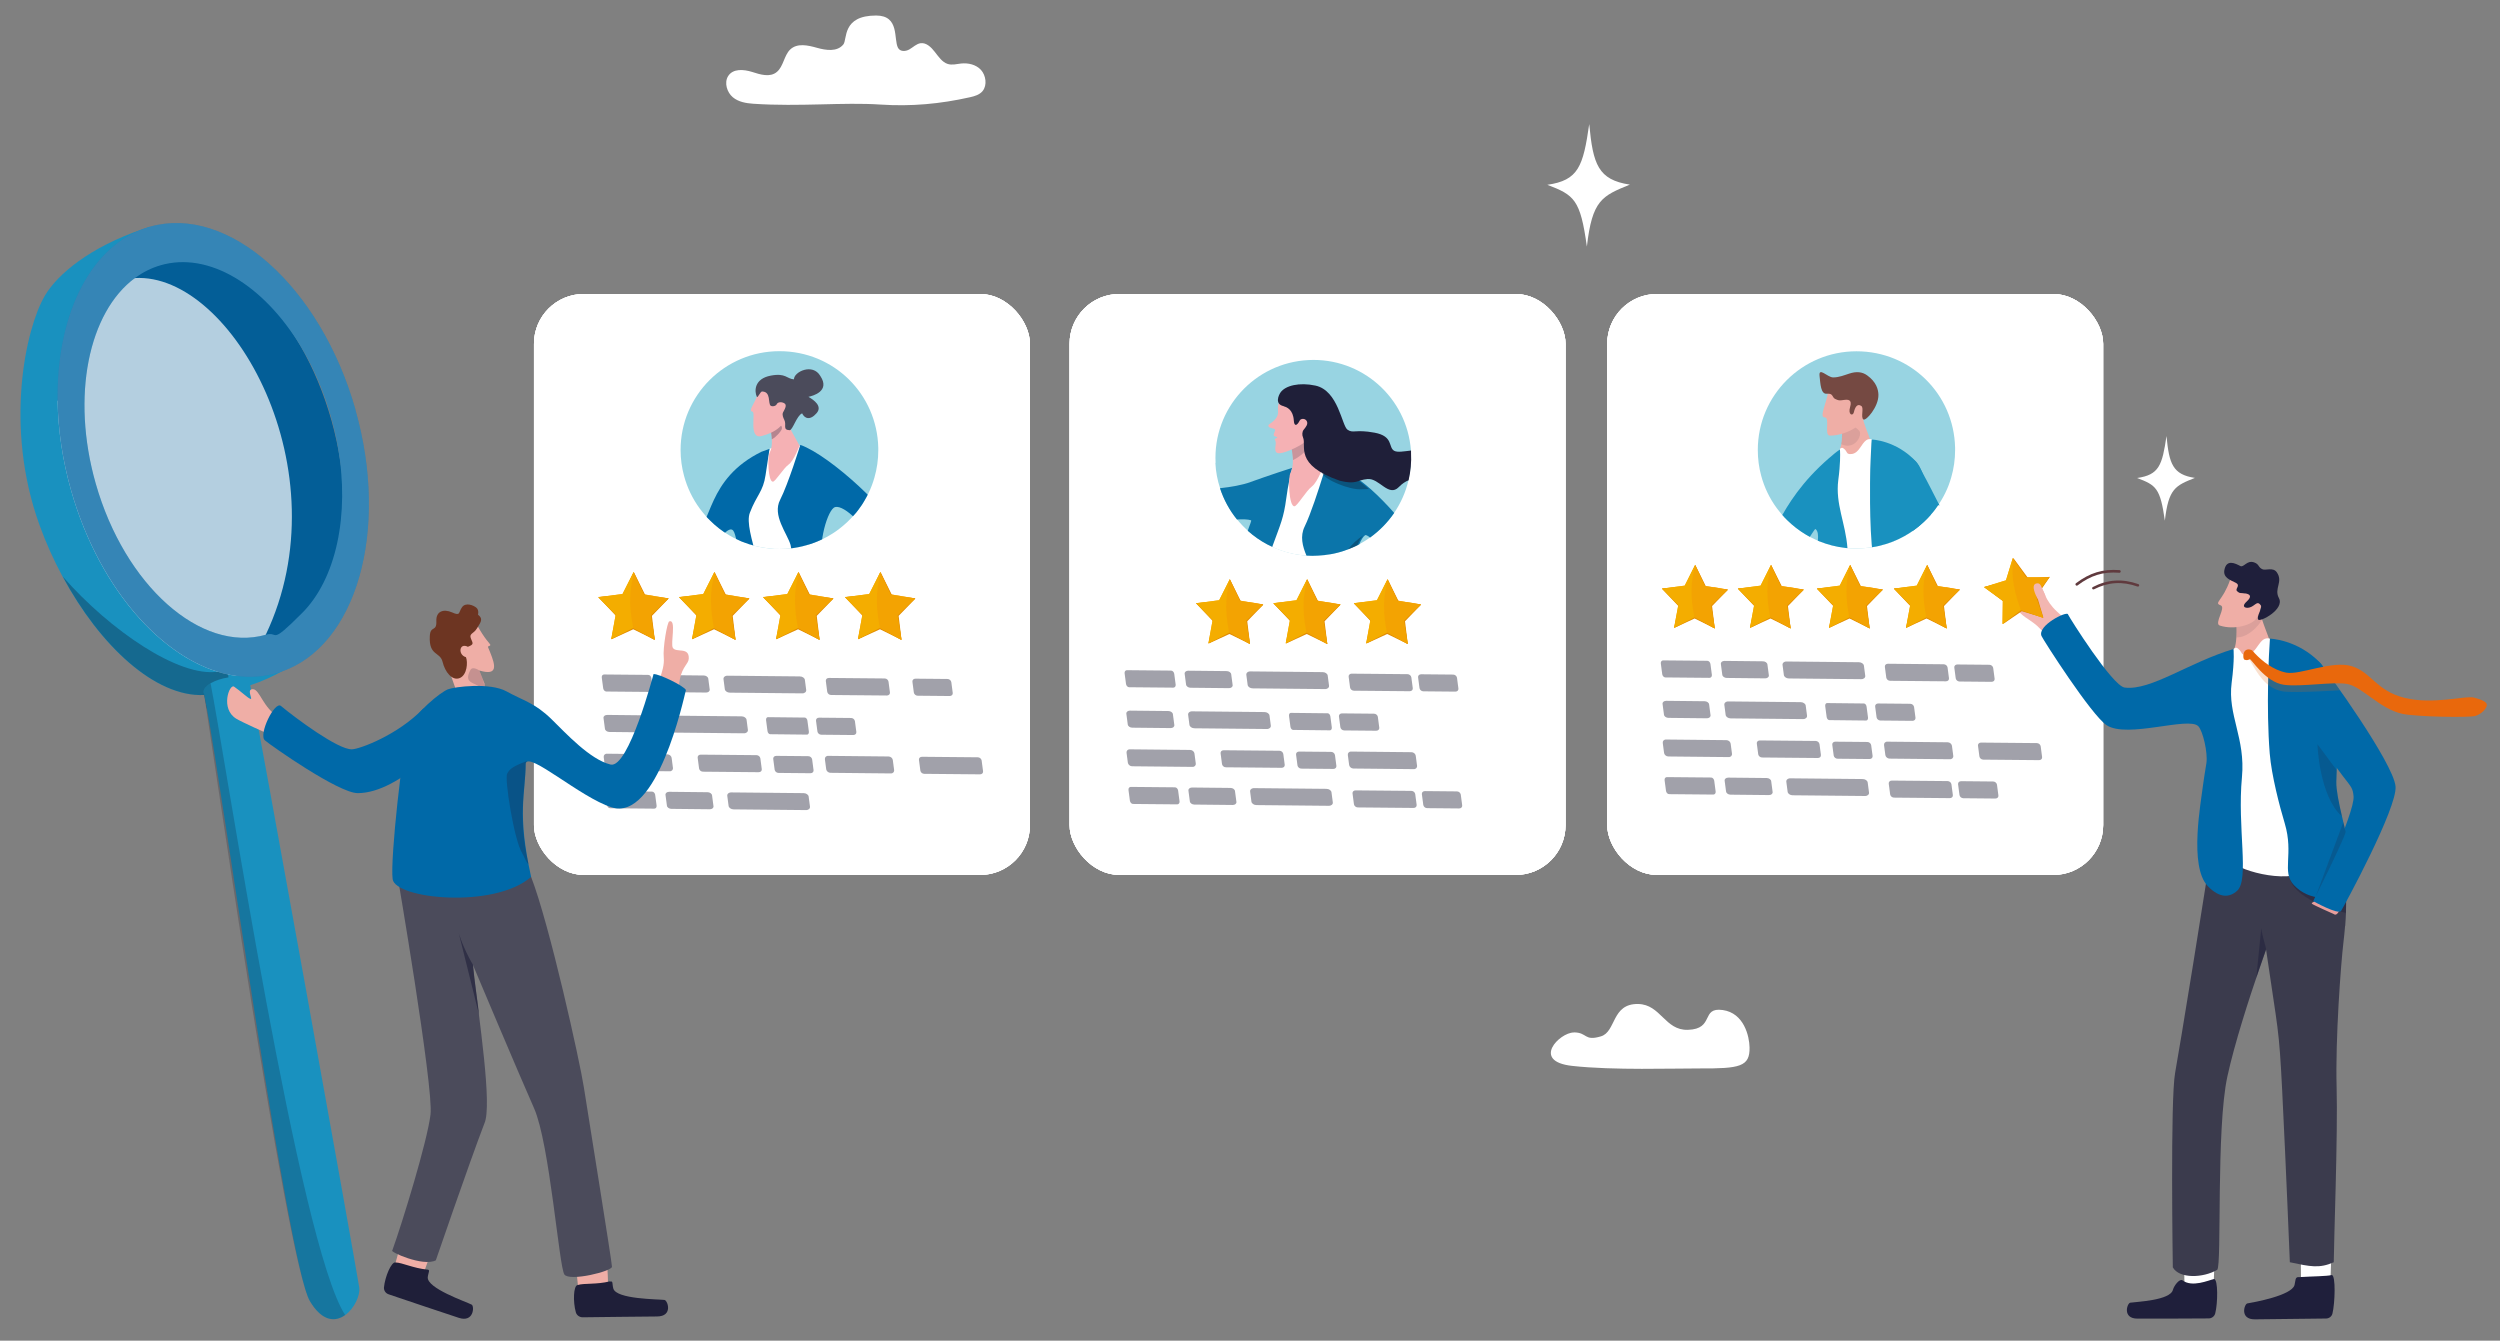 <?xml version="1.0" encoding="UTF-8"?>
<svg id="Layer_1" xmlns="http://www.w3.org/2000/svg" xmlns:xlink="http://www.w3.org/1999/xlink" version="1.1" viewBox="0 0 2448.2 1312.9">
  <rect x="0" y="0" width="2448.2" height="1312.9" fill="#808080" stroke="none"/>
  <!-- Generator: Adobe Illustrator 29.1.0, SVG Export Plug-In . SVG Version: 2.1.0 Build 142)  -->
  <defs>
    <style>
      .st0 {
        fill: none;
      }

      .st1 {
        fill: #0d1b3e;
      }

      .st2 {
        fill: #0b75aa;
      }

      .st3 {
        fill: #4b4b5b;
      }

      .st4, .st5, .st6, .st7, .st8, .st9, .st10, .st11, .st12, .st13, .st14, .st15, .st16, .st17, .st18, .st19, .st20, .st21 {
        isolation: isolate;
      }

      .st4, .st5, .st6, .st22 {
        fill: #1f1f39;
      }

      .st4, .st8, .st11, .st13, .st17, .st21 {
        opacity: .2;
      }

      .st5, .st23 {
        opacity: .6;
      }

      .st6, .st7, .st14 {
        opacity: .3;
      }

      .st24 {
        fill: #0069a8;
      }

      .st25 {
        fill: #efaea6;
      }

      .st26 {
        fill: #7e5151;
      }

      .st7 {
        fill: #070716;
      }

      .st27 {
        fill: #f2b6b1;
      }

      .st28 {
        fill: url(#linear-gradient);
      }

      .st29 {
        fill: #754942;
      }

      .st8 {
        fill: #32323f;
      }

      .st9, .st10, .st11, .st12, .st30 {
        fill: #1f1f3b;
      }

      .st9, .st15, .st19 {
        opacity: .1;
      }

      .st10 {
        opacity: .5;
      }

      .st12 {
        opacity: .4;
      }

      .st13, .st14, .st15 {
        fill: #0d0d1e;
      }

      .st31 {
        fill: #98d4e2;
      }

      .st16 {
        opacity: .8;
      }

      .st16, .st32 {
        fill: #3b3b4c;
      }

      .st33 {
        fill: #f5b1b4;
      }

      .st34 {
        clip-path: url(#clippath-1);
      }

      .st35 {
        fill: #e08a00;
      }

      .st36 {
        fill: #1991bf;
      }

      .st17, .st37 {
        fill: #e9680c;
      }

      .st38, .st18, .st20, .st21 {
        fill: #fff;
      }

      .st39 {
        fill: #6d3522;
      }

      .st40 {
        fill: #ffae00;
      }

      .st41 {
        fill: #e79e9c;
      }

      .st42 {
        fill: #3b3b4d;
      }

      .st43 {
        fill: #0267a4;
      }

      .st44 {
        fill: #603a3e;
      }

      .st45 {
        fill: #f4ad00;
      }

      .st46 {
        clip-path: url(#clippath);
      }

      .st47 {
        fill: #78add3;
      }

      .st19 {
        fill: #e84e1b;
      }

      .st20 {
        opacity: .7;
      }
    </style>
    <clipPath id="clippath">
      <path class="st0" d="M860.1,440.7c0,9.3-1.3,18.4-3.8,27-.7,2.6-1.6,5.1-2.5,7.6-2,5.4-4.6,10.5-7.5,15.4-.6,1-1.3,2-1.9,3.1-.3.4-.5.8-.8,1.2-1,1.4-2,2.8-3,4.2-1.3,1.8-2.7,3.5-4.2,5.1-4.2,4.8-8.9,9.2-13.9,13.1-1.3,1-2.6,2-3.9,2.9-1,.7-2,1.4-3,2-3.5,2.3-7.2,4.3-11,6.1-.7.3-1.3.6-2,.9-3.1,1.4-6.2,2.6-9.4,3.6-4.7,1.5-9.5,2.7-14.5,3.5-.9.2-1.8.3-2.6.4-4.1.5-8.4.8-12.7.8s-5.9,0-8.9-.4c-.9,0-1.7-.2-2.6-.3-8.6-1-16.8-3.1-24.5-6.2-.7-.3-1.4-.5-2-.8-2.2-1-4.4-2-6.6-3.1s-.8-.4-1.3-.7c-1.3-.7-2.5-1.4-3.7-2.1-6.8-4-13-8.9-18.5-14.4-1.7-1.6-3.3-3.3-4.8-5.1-1.9-2.2-3.7-4.4-5.4-6.7-6.9-9.5-12.1-20.2-15.2-31.8-2.2-8.1-3.4-16.5-3.4-25.3,0-53.5,43.4-96.8,96.8-96.8s95.6,42.1,96.8,94.6v2.3h0Z"/>
    </clipPath>
    <clipPath id="clippath-1">
      <polygon class="st0" points="870.9 574.8 658.4 582.8 657.1 336.6 870.9 336.6 870.9 574.8"/>
    </clipPath>
    <linearGradient id="linear-gradient" x1="8733.1" y1="2261.4" x2="8746.4" y2="2261.4" gradientTransform="translate(-8192.8 555.8) rotate(14.8) scale(1 -1)" gradientUnits="userSpaceOnUse">
      <stop offset="0" stop-color="#efaea6"/>
      <stop offset="0" stop-color="#edafa6"/>
      <stop offset=".2" stop-color="#ebb1a7"/>
      <stop offset=".2" stop-color="#e4a099"/>
      <stop offset=".3" stop-color="#df9490"/>
    </linearGradient>
  </defs>
  <g>
    <g>
      <rect class="st38" x="1047.4" y="287.9" width="485.7" height="568.9" rx="48.8" ry="48.8"/>
      <rect class="st38" x="1047.4" y="287.9" width="485.7" height="568.9" rx="48.8" ry="48.8"/>
      <rect class="st38" x="1047.4" y="287.9" width="485.7" height="568.9" rx="48.8" ry="48.8"/>
      <rect class="st38" x="1047.4" y="287.9" width="485.7" height="568.9" rx="48.8" ry="48.8"/>
    </g>
    <g>
      <g>
        <path class="st40" d="M1237,592.1l-4.1,3.9-1.1,1-11.3,10.8h0c0,0,3.6,22.8,3.6,22.8,0,0,0,.2-.2,0l-20-11h-.2l-20.1,10.4c0,0-.2,0-.2-.2l4.1-22.5h0c0,0-16.1-16.4-16.1-16.4v-.2l22.5-2.9h0l10.4-20.6h0l9.8,20.7h0v.3h.2l1.1.2,7.1,1.2h.9c0,0,13.3,2.3,13.3,2.3,0,0,.2.2,0,.2h.2Z"/>
        <path class="st35" d="M1237,592.2l-15.6,16.2h0c0,0,2.7,22.2,2.7,22.2,0,0,0,.2-.2,0l-19.8-9.7h-.2l-20.1,9.2c0,0-.2,0-.2-.2l4.7-21.4h-.3l-16.6-17.6v-.2l23.3-1.8h0l9.7-21.5h0l10.6,21.2s0,.3,0,.2h0l-.2.4h0l1.1.2,7.1,1.2h.9c0,0,12.5,1.2,12.5,1.2,0,0,.2.2,0,.2h.3Z"/>
        <path class="st45" d="M1237,592.1l-4.1,3.9-1.1,1-11.3,10.8h0c0,0,3.6,22.8,3.6,22.8,0,0,0,.2-.2,0l-20-11h-.2l-20.1,10.4c0,0-.2,0-.2-.2l4.1-22.5h0c0,0-16.1-16.4-16.1-16.4v-.2l22.5-2.9h0l10.4-20.6h0l9.8,20.7h0v.3h.2l1.1.2,7.1,1.2h.9c0,0,13.3,2.3,13.3,2.3,0,0,.2.2,0,.2h.2Z"/>
        <path class="st19" d="M1237,592.1l-4.1,3.9-1.1,1-11.3,10.8h0c0,0,3.6,22.8,3.6,22.8,0,0,0,.2-.2,0l-20-11h-.2c-5.6-27.7-1.8-41.3.9-52.5h0l9.8,20.7h0v.3h.2l1.1.2,7.1,1.2h.9c0,0,13.3,2.3,13.3,2.3,0,0,.2.2,0,.2h0Z"/>
      </g>
      <g>
        <path class="st40" d="M1312.7,592.1l-4.1,3.9-1.1,1-11.3,10.8h0c0,0,3.6,22.8,3.6,22.8,0,0,0,.2-.2,0l-20-11h-.2l-20.1,10.4c0,0-.2,0-.2-.2l4.1-22.5h0c0,0-16.1-16.4-16.1-16.4v-.2l22.5-2.9h0l10.4-20.6h0l9.8,20.7h0v.3h.2l1.1.2,7.1,1.2h.9c0,0,13.3,2.3,13.3,2.3,0,0,.2.2,0,.2h.2Z"/>
        <path class="st35" d="M1312.7,592.2l-15.6,16.2h0c0,0,2.7,22.2,2.7,22.2,0,0,0,.2-.2,0l-19.8-9.7h-.2l-20.1,9.2c0,0-.2,0-.2-.2l4.7-21.4h-.3l-16.6-17.6v-.2l23.3-1.8h0l9.7-21.5h0l10.6,21.2s0,.3,0,.2h0l-.2.4h0l1.1.2,7.1,1.2h.9c0,0,12.5,1.2,12.5,1.2,0,0,.2.2,0,.2h.3Z"/>
        <path class="st45" d="M1312.7,592.1l-4.1,3.9-1.1,1-11.3,10.8h0c0,0,3.6,22.8,3.6,22.8,0,0,0,.2-.2,0l-20-11h-.2l-20.1,10.4c0,0-.2,0-.2-.2l4.1-22.5h0c0,0-16.1-16.4-16.1-16.4v-.2l22.5-2.9h0l10.4-20.6h0l9.8,20.7h0v.3h.2l1.1.2,7.1,1.2h.9c0,0,13.3,2.3,13.3,2.3,0,0,.2.2,0,.2h.2Z"/>
        <path class="st19" d="M1312.7,592.1l-4.1,3.9-1.1,1-11.3,10.8h0c0,0,3.6,22.8,3.6,22.8,0,0,0,.2-.2,0l-20-11h-.2c-5.6-27.7-1.8-41.3.9-52.5h0l9.8,20.7h0v.3h.2l1.1.2,7.1,1.2h.9c0,0,13.3,2.3,13.3,2.3,0,0,.2.2,0,.2h0Z"/>
      </g>
      <g>
        <path class="st40" d="M1391.5,592.1l-4.1,3.9-1.1,1-11.3,10.8h0c0,0,3.6,22.8,3.6,22.8,0,0,0,.2-.2,0l-20-11h-.2l-20.1,10.4c0,0-.2,0-.2-.2l4.1-22.5h0c0,0-16.1-16.4-16.1-16.4v-.2l22.5-2.9h0l10.4-20.6h0l9.8,20.7h0v.3h.2l1.1.2,7.1,1.2h.9c0,0,13.3,2.3,13.3,2.3,0,0,.2.2,0,.2h.2Z"/>
        <path class="st35" d="M1391.5,592.2l-15.6,16.2h0c0,0,2.7,22.2,2.7,22.2,0,0,0,.2-.2,0l-19.8-9.7h-.2l-20.1,9.2c0,0-.2,0-.2-.2l4.7-21.4h-.3l-16.6-17.6v-.2l23.3-1.8h0l9.7-21.5h0l10.6,21.2s0,.3,0,.2h0l-.2.4h0l1.1.2,7.1,1.2h.9c0,0,12.5,1.2,12.5,1.2,0,0,.2.2,0,.2h.3Z"/>
        <path class="st45" d="M1391.5,592.1l-4.1,3.9-1.1,1-11.3,10.8h0c0,0,3.6,22.8,3.6,22.8,0,0,0,.2-.2,0l-20-11h-.2l-20.1,10.4c0,0-.2,0-.2-.2l4.1-22.5h0c0,0-16.1-16.4-16.1-16.4v-.2l22.5-2.9h0l10.4-20.6h0l9.8,20.7h0v.3h.2l1.1.2,7.1,1.2h.9c0,0,13.3,2.3,13.3,2.3,0,0,.2.2,0,.2h.2Z"/>
        <path class="st19" d="M1391.5,592.1l-4.1,3.9-1.1,1-11.3,10.8h0c0,0,3.6,22.8,3.6,22.8,0,0,0,.2-.2,0l-20-11h-.2c-5.6-27.7-1.8-41.3.9-52.5h0l9.8,20.7h0v.3h.2l1.1.2,7.1,1.2h.9c0,0,13.3,2.3,13.3,2.3,0,0,.2.2,0,.2h0Z"/>
      </g>
    </g>
    <g class="st23">
      <path class="st16" d="M1224.6,657.5l70.7.7c2.5,0,4.7,1.6,4.9,3.4l1.3,9.9c.2,1.9-1.6,3.4-4.1,3.3l-70.7-.7c-2.5,0-4.7-1.6-4.9-3.4l-1.3-9.9c-.2-1.9,1.6-3.4,4.1-3.3Z"/>
      <path class="st16" d="M1103.6,656.3l43.2.4c1.5,0,2.8,1.4,3.1,3.1l1.4,10.6c.2,1.7-.8,3-2.3,3l-43.2-.4c-1.5,0-2.8-1.4-3.1-3.1l-1.4-10.6c-.2-1.7.8-3,2.3-3Z"/>
      <path class="st16" d="M1205.7,660.3l1.4,10.6c.2,1.7-1.4,3-3.6,3l-37.6-.4c-2.2,0-4.2-1.4-4.4-3.1l-1.4-10.6c-.2-1.7,1.4-3,3.6-3l37.6.4c2.2,0,4.2,1.4,4.4,3.1Z"/>
      <path class="st16" d="M1167.6,696.6l70.7.7c2.5,0,4.7,1.6,4.9,3.4l1.3,9.9c.2,1.9-1.6,3.4-4.1,3.3l-70.7-.7c-2.5,0-4.7-1.6-4.9-3.4l-1.3-9.9c-.2-1.9,1.6-3.4,4.1-3.3Z"/>
      <path class="st16" d="M1148.6,699.4l1.4,10.6c.2,1.7-1.4,3-3.6,3l-37.6-.4c-2.2,0-4.2-1.4-4.4-3.1l-1.4-10.6c-.2-1.7,1.4-3,3.6-3l37.6.4c2.2,0,4.2,1.4,4.4,3.1Z"/>
      <path class="st16" d="M1106.5,733.8l59,.6c2.1,0,3.9,1.6,4.2,3.4l1.3,9.9c.2,1.9-1.2,3.4-3.3,3.3l-59-.6c-2.1,0-3.9-1.6-4.2-3.4l-1.3-9.9c-.2-1.9,1.2-3.4,3.3-3.3Z"/>
      <path class="st16" d="M1198.3,734.7l54.6.5c1.9,0,3.5,1.4,3.8,3.1l1.4,10.6c.2,1.7-1.1,3-3,3l-54.6-.5c-1.9,0-3.5-1.4-3.8-3.1l-1.4-10.6c-.2-1.7,1.1-3,3-3Z"/>
      <path class="st16" d="M1307.3,739.4l1.4,10.6c.2,1.7-1.1,3-3,3l-31.3-.3c-1.9,0-3.5-1.4-3.8-3.1l-1.4-10.6c-.2-1.7,1.1-3,3-3l31.3.3c1.9,0,3.5,1.4,3.8,3.1Z"/>
      <path class="st16" d="M1323.7,659.7l54.6.5c1.9,0,3.5,1.4,3.8,3.1l1.4,10.6c.2,1.7-1.1,3-3,3l-54.6-.5c-1.9,0-3.5-1.4-3.8-3.1l-1.4-10.6c-.2-1.7,1.1-3,3-3Z"/>
      <path class="st16" d="M1426.8,663.7l1.4,10.6c.2,1.7-1.1,3-3,3l-31.3-.3c-1.9,0-3.5-1.4-3.8-3.1l-1.4-10.6c-.2-1.7,1.1-3,3-3l31.3.3c1.9,0,3.5,1.4,3.8,3.1Z"/>
      <path class="st16" d="M1228.3,771.8l70.7.7c2.5,0,4.7,1.6,4.9,3.4l1.3,9.9c.2,1.9-1.6,3.4-4.1,3.3l-70.7-.7c-2.5,0-4.7-1.6-4.9-3.4l-1.3-9.9c-.2-1.9,1.6-3.4,4.1-3.3Z"/>
      <path class="st16" d="M1107.4,770.6l43.2.4c1.5,0,2.8,1.4,3.1,3.1l1.4,10.6c.2,1.7-.8,3-2.3,3l-43.2-.4c-1.5,0-2.8-1.4-3.1-3.1l-1.4-10.6c-.2-1.7.8-3,2.3-3Z"/>
      <path class="st16" d="M1209.4,774.7l1.4,10.6c.2,1.7-1.4,3-3.6,3l-37.6-.4c-2.2,0-4.2-1.4-4.4-3.1l-1.4-10.6c-.2-1.7,1.4-3,3.6-3l37.6.4c2.2,0,4.2,1.4,4.4,3.1Z"/>
      <path class="st16" d="M1327.5,774l54.6.5c1.9,0,3.5,1.4,3.8,3.1l1.4,10.6c.2,1.7-1.1,3-3,3l-54.6-.5c-1.9,0-3.5-1.4-3.8-3.1l-1.4-10.6c-.2-1.7,1.1-3,3-3Z"/>
      <path class="st16" d="M1430.5,778.1l1.4,10.6c.2,1.7-1.1,3-3,3l-31.3-.3c-1.9,0-3.5-1.4-3.8-3.1l-1.4-10.6c-.2-1.7,1.1-3,3-3l31.3.3c1.9,0,3.5,1.4,3.8,3.1Z"/>
      <path class="st16" d="M1264.1,698.1l36.1.4c1.2,0,2.4,1.4,2.6,3.1l1.4,10.6c.2,1.7-.6,3-1.8,3l-36.1-.4c-1.2,0-2.4-1.4-2.6-3.1l-1.4-10.6c-.2-1.7.6-3,1.8-3Z"/>
      <path class="st16" d="M1349.3,702l1.4,10.6c.2,1.7-1.1,3-3,3l-31.3-.3c-1.9,0-3.5-1.4-3.8-3.1l-1.4-10.6c-.2-1.7,1.1-3,3-3l31.3.3c1.9,0,3.5,1.4,3.8,3.1Z"/>
      <path class="st16" d="M1323.2,736l59,.6c2.1,0,3.9,1.6,4.2,3.4l1.3,9.9c.2,1.9-1.2,3.4-3.3,3.3l-59-.6c-2.1,0-3.9-1.6-4.2-3.4l-1.3-9.9c-.2-1.9,1.2-3.4,3.3-3.3Z"/>
    </g>
    <g>
      <path class="st38" d="M1190.2,453.3c.4,8.6,2,17,4.6,24.8,3.7,11.3,9.3,21.6,16.6,30.6,3.2,4,6.8,7.7,10.6,11.1,5.8,5.2,12.1,9.6,19,13.3,1.7.9,3.3,1.7,5.1,2.5,10.3,4.7,21.5,7.7,33.3,8.4,3.8.3,7.5.3,11.4,0,4.2-.2,8.4-.7,12.5-1.4,5.8-1.1,11.4-2.6,16.7-4.7,3.1-1.2,6.2-2.5,9.2-4s1.3-.7,1.9-1c3.7-2,7.2-4.2,10.6-6.6,9.2-6.6,17.2-14.8,23.6-24.1,6.5-9.6,11.3-20.3,14-31.9,2-8.6,2.9-17.6,2.4-26.8,0-.8,0-1.5,0-2.3-3.8-51.8-48.3-91.3-100.4-88.7-52.9,2.7-93.6,47.7-90.9,100.6v.2Z"/>
      <path class="st31" d="M1190.2,453.3c.4,8.6,2,17,4.6,24.8,3.7,11.3,9.4,21.6,16.7,30.6,3.2,4,6.8,7.7,10.6,11.1,5.8,5.2,12.1,9.6,19,13.3,1.7.9,3.3,1.7,5.1,2.5,10.3,4.7,21.5,7.7,33.3,8.5,3.8.3,7.5.3,11.4,0,4.2-.2,8.4-.7,12.5-1.5,5.8-1,11.4-2.6,16.7-4.7,3.1-1.2,6.2-2.5,9.2-4s1.3-.6,1.9-1c3.7-2,7.2-4.2,10.6-6.6,9.2-6.6,17.2-14.8,23.5-24.1,6.5-9.6,11.3-20.3,14-31.9h0c2-8.6,2.9-17.6,2.4-26.8,0-.8,0-1.5,0-2.3-3.8-51.8-48.3-91.3-100.4-88.6-52.9,2.7-93.6,47.7-90.9,100.6h0Z"/>
      <g>
        <path class="st38" d="M1241,533.2c1.7.9,3.3,1.7,5.1,2.5,10.3,4.7,21.5,7.7,33.3,8.4,3.8.3,7.5.3,11.4,0,4.2-.2,8.4-.7,12.5-1.4-3.3-30.3-4.6-59.7-5.2-75.6v-4.8c0-1.6,0-3.1,0-4.2v-3h-1.2l-13.4-.7-4.4-.2-13.6,5.5h0l-2,.8-22.1,72.6h-.3Z"/>
        <path class="st2" d="M1279.4,544.1c3.8.3,7.5.3,11.4,0,4.2-.2,8.4-.7,12.5-1.4,5.8-1.1,11.4-2.6,16.7-4.7,3.1-1.2,6.2-2.5,9.2-4s1.3-.7,1.9-1c1.8-4.2,3.7-7.4,5.6-8.8.8-.6,2.6.3,5,2.2,9.2-6.6,17.2-14.8,23.6-24.1-7.2-8.2-15.1-16.3-23.2-23.5-3.3-2.9-6.6-5.6-9.9-8.1-6.5-4.9-13.2-9.1-19.8-12.1-4.4-2.1-8.8-3.6-13.2-4.6,0,0-.5,1.6-1.3,4.3-.4,1.3-.9,2.9-1.4,4.6,0,.4-.3.8-.4,1.2,0,.3-.2.6-.3.9-4.4,14.2-12.3,38.6-18.2,50.7-4.6,9.3-2.1,19.2,1.8,28.4h0Z"/>
        <path class="st2" d="M1224.6,472.1c-8.2,2.9-18.9,4.8-29.9,6,3.7,11.3,9.3,21.6,16.6,30.6,6-.3,10.7-.2,13.8.8.8.3-1.3,4.4-3.2,10.3,5.8,5.2,12.1,9.6,19,13.3,1.7.9,3.3,1.7,5.1,2.5,0-.6.3-1.2.5-1.8,7.5-20.6,10.6-26.7,13.1-45.7.9-6.7,1.9-12.5,2.9-17.3h0c1-4.7,1.8-8.3,2.4-10.4v-.2c0-.2,0-.3,0-.5.2-.7.3-1.3.4-1.5h0c-.9.2-23.4,7.6-40.9,13.9h0Z"/>
        <path class="st33" d="M1263.5,432.1c3.8,17.1,3,25.9.3,30.8-2.7,4.8-1.6,33.2,3.8,32.9,2.7,0,11.5-15.2,17.2-19.5s11.8-21.4,11.8-21.4c0,0-12.5-21.6-21.2-39.7s-11.9,16.8-11.9,16.8h0Z"/>
        <path class="st4" d="M1266.2,450.5c0-2.3-.7-6.9-1.1-9.7,0-1-.3-2-.5-3.1.9-.9,2-1.7,2.9-1.9,1.3-.3,3.4-1.2,4.6-2.7,2-2.6,12-7.9,13-1.6.3,1.8-6.5,13.2-18.8,19h0Z"/>
        <path class="st7" d="M1320,538.1c3.1-1.2,6.2-2.5,9.2-4,1.9-4.7,4-8.2,5.9-9.7-5.8,3.4-11,8.5-15.1,13.8h0Z"/>
        <path class="st7" d="M1340.4,478.9c-2,0-4.6.2-7.6.3-11.5.4-35.1-9-38.1-15.9l16-4.7c10,4.7,20.1,11.8,29.7,20.2h0Z"/>
        <g>
          <path class="st33" d="M1252.3,394.7c-2.5,6.5,1.6,9.7-3.2,15.5-4,4.8-8.1,5.3-6.8,7.5,1.3,2.1,6.7,1.4,6.4,3.6-.3,2.3-2.8,5-.3,6,1.7.6,3.5.6,1.5,1.9-.8.5-2.4-.2-.9,2.6,1.4,2.7-2.4,10.5,2.2,11.9s20.8-6.2,26.1-10.4c6.7-5.3,9.8-16.9,9.8-16.9l-6.7-17.5-28.2-4.2h0Z"/>
          <path class="st22" d="M1257,397.9c3,.6,9.4,3.3,10,13.9.4,6.4,3.3,5,5.8,0,1-2,5.1-2.4,6.8.4,1.8,3-.9,6.1-3,8.7-1.5,1.9-1.6,5.2-.6,7.4,3.8,8.4-9.2,26.8,36.1,42.5,16.6,4,16.4-.7,27.1-1.7,11.4-1.1,20.6,18.1,30.6,7.9,3.2-3.3,6.4-5.4,9.6-6.7h0c2-8.6,2.9-17.6,2.4-26.8,0-.8,0-1.5,0-2.3-7.1.8-13.2,2-16.4.3-6.2-3.3-.4-14.3-19.4-17.8s-20.8,1-26.4-2.9c-5.6-3.8-8.9-38.3-31.4-43.2-15.9-3.4-29.5,0-34.2,6.7-1.8,2.6-6.2,11.7,3.4,13.5h-.3Z"/>
        </g>
      </g>
    </g>
  </g>
  <g>
    <g>
      <rect class="st38" x="522.9" y="287.9" width="485.7" height="568.9" rx="48.8" ry="48.8"/>
      <rect class="st38" x="522.9" y="287.9" width="485.7" height="568.9" rx="48.8" ry="48.8"/>
      <rect class="st38" x="522.9" y="287.9" width="485.7" height="568.9" rx="48.8" ry="48.8"/>
      <rect class="st38" x="522.9" y="287.9" width="485.7" height="568.9" rx="48.8" ry="48.8"/>
    </g>
    <g>
      <g>
        <path class="st40" d="M654.7,586.1l-4.3,4.1-1.1,1.1-11.8,11.3h0c0,0,3.7,23.8,3.7,23.8,0,0,0,.2-.2.2l-20.9-11.5h-.3l-21,10.8c0,0-.2,0-.2-.2l4.3-23.5h0c0,0-16.8-17.1-16.8-17.1v-.3l23.5-3.1h0l10.9-21.5h0l10.2,21.6h0v.3h.3l1.2.2,7.4,1.2,1,.2,13.9,2.3c0,0,.2.2,0,.3v-.2Z"/>
        <path class="st35" d="M654.7,586.2l-16.3,16.9h0c0,0,2.8,23.2,2.8,23.2,0,0,0,.2-.2.2l-20.7-10.2h-.3l-21,9.6c0,0-.2,0-.2-.2l4.9-22.4s-.3,0-.3,0l-17.3-18.4v-.3l24.3-1.9h0l10.2-22.5h0l11.1,22.2s0,.3.2.3h0l-.2.4h0l1.2.2,7.4,1.2,1,.2,13.1,1.1c0,0,.2.2,0,.3h.1Z"/>
        <path class="st45" d="M654.7,586.1l-4.3,4.1-1.1,1.1-11.8,11.3h0c0,0,3.7,23.8,3.7,23.8,0,0,0,.2-.2.2l-20.9-11.5h-.3l-21,10.8c0,0-.2,0-.2-.2l4.3-23.5h0c0,0-16.8-17.1-16.8-17.1v-.3l23.5-3.1h0l10.9-21.5h0l10.2,21.6h0v.3h.3l1.2.2,7.4,1.2,1,.2,13.9,2.3c0,0,.2.2,0,.3v-.2Z"/>
        <path class="st19" d="M654.7,586.1l-4.3,4.1-1.1,1.1-11.8,11.3h0c0,0,3.7,23.8,3.7,23.8,0,0,0,.2-.2.2l-20.9-11.5h0s0,0,0,0c-5.8-29-1.9-43.2.9-54.9h0l10.2,21.6h0v.3h.3l1.2.2,7.4,1.2,1,.2,13.9,2.3c0,0,.2.2,0,.3h-.1Z"/>
      </g>
      <g>
        <path class="st40" d="M733.8,586.1l-4.3,4.1-1.1,1.1-11.8,11.3h0c0,0,3.7,23.8,3.7,23.8,0,0,0,.2-.2.2l-20.9-11.5h-.3l-21,10.8c0,0-.2,0-.2-.2l4.3-23.5h0c0,0-16.8-17.1-16.8-17.1v-.3l23.5-3.1h0l10.9-21.5h0l10.2,21.6h0v.3h.3l1.2.2,7.4,1.2,1,.2,13.9,2.3c0,0,.2.2,0,.3v-.2Z"/>
        <path class="st35" d="M733.8,586.2l-16.3,16.9h0c0,0,2.8,23.2,2.8,23.2,0,0,0,.2-.2.2l-20.7-10.2h-.3l-21,9.6c0,0-.2,0-.2-.2l4.9-22.4s-.3,0-.3,0l-17.3-18.4v-.3l24.3-1.9h0l10.2-22.5h0l11.1,22.2s0,.3.2.3h0l-.2.4h0l1.2.2,7.4,1.2,1,.2,13.1,1.1c0,0,.2.2,0,.3h.1Z"/>
        <path class="st45" d="M733.8,586.1l-4.3,4.1-1.1,1.1-11.8,11.3h0c0,0,3.7,23.8,3.7,23.8,0,0,0,.2-.2.2l-20.9-11.5h-.3l-21,10.8c0,0-.2,0-.2-.2l4.3-23.5h0c0,0-16.8-17.1-16.8-17.1v-.3l23.5-3.1h0l10.9-21.5h0l10.2,21.6h0v.3h.3l1.2.2,7.4,1.2,1,.2,13.9,2.3c0,0,.2.2,0,.3v-.2Z"/>
        <path class="st19" d="M733.8,586.1l-4.3,4.1-1.1,1.1-11.8,11.3h0c0,0,3.7,23.8,3.7,23.8,0,0,0,.2-.2.2l-20.9-11.5h0s0,0,0,0c-5.8-29-1.9-43.2.9-54.9h0l10.2,21.6h0v.3h.3l1.2.2,7.4,1.2,1,.2,13.9,2.3c0,0,.2.2,0,.3h-.1Z"/>
      </g>
      <g>
        <path class="st40" d="M816.1,586.1l-4.3,4.1-1.1,1.1-11.8,11.3h0c0,0,3.7,23.8,3.7,23.8,0,0,0,.2-.2.2l-20.9-11.5h-.3l-21,10.8c0,0-.2,0-.2-.2l4.3-23.5h0c0,0-16.8-17.1-16.8-17.1v-.3l23.5-3.1h0l10.9-21.5h0l10.2,21.6h0v.3h.3l1.2.2,7.4,1.2,1,.2,13.9,2.3c0,0,.2.2,0,.3v-.2Z"/>
        <path class="st35" d="M816.1,586.2l-16.3,16.9h0c0,0,2.8,23.2,2.8,23.2,0,0,0,.2-.2.2l-20.7-10.2h-.3l-21,9.6c0,0-.2,0-.2-.2l4.9-22.4s-.3,0-.3,0l-17.3-18.4v-.3l24.3-1.9h0l10.2-22.5h0l11.1,22.2s0,.3.2.3h0l-.2.4h0l1.2.2,7.4,1.2,1,.2,13.1,1.1c0,0,.2.2,0,.3h0Z"/>
        <path class="st45" d="M816.1,586.1l-4.3,4.1-1.1,1.1-11.8,11.3h0c0,0,3.7,23.8,3.7,23.8,0,0,0,.2-.2.2l-20.9-11.5h-.3l-21,10.8c0,0-.2,0-.2-.2l4.3-23.5h0c0,0-16.8-17.1-16.8-17.1v-.3l23.5-3.1h0l10.9-21.5h0l10.2,21.6h0v.3h.3l1.2.2,7.4,1.2,1,.2,13.9,2.3c0,0,.2.2,0,.3v-.2Z"/>
        <path class="st19" d="M816.1,586.1l-4.3,4.1-1.1,1.1-11.8,11.3h0c0,0,3.7,23.8,3.7,23.8,0,0,0,.2-.2.2l-20.9-11.5h0s0,0,0,0c-5.8-29-1.9-43.2.9-54.9h0l10.2,21.6h0v.3h.3l1.2.2,7.4,1.2,1,.2,13.9,2.3c0,0,.2.2,0,.3h0Z"/>
      </g>
      <g>
        <path class="st40" d="M896.3,586.1l-4.3,4.1-1.1,1.1-11.8,11.3h0c0,0,3.7,23.8,3.7,23.8,0,0,0,.2-.2.2l-20.9-11.5h-.3l-21,10.8c0,0-.2,0-.2-.2l4.3-23.5h0c0,0-16.8-17.1-16.8-17.1v-.3l23.5-3.1h0l10.9-21.5h0l10.2,21.6h0v.3h.3l1.2.2,7.4,1.2,1,.2,13.9,2.3c0,0,.2.2,0,.3v-.2Z"/>
        <path class="st35" d="M896.3,586.2l-16.3,16.9h0c0,0,2.8,23.2,2.8,23.2,0,0,0,.2-.2.2l-20.7-10.2h-.3l-21,9.6c0,0-.2,0-.2-.2l4.9-22.4s-.3,0-.3,0l-17.3-18.4v-.3l24.3-1.9h0l10.2-22.5h0l11.1,22.2s0,.3.2.3h0l-.2.4h0l1.2.2,7.4,1.2,1,.2,13.1,1.1c0,0,.2.2,0,.3h0Z"/>
        <path class="st45" d="M896.3,586.1l-4.3,4.1-1.1,1.1-11.8,11.3h0c0,0,3.7,23.8,3.7,23.8,0,0,0,.2-.2.2l-20.9-11.5h-.3l-21,10.8c0,0-.2,0-.2-.2l4.3-23.5h0c0,0-16.8-17.1-16.8-17.1v-.3l23.5-3.1h0l10.9-21.5h0l10.2,21.6h0v.3h.3l1.2.2,7.4,1.2,1,.2,13.9,2.3c0,0,.2.2,0,.3v-.2Z"/>
        <path class="st19" d="M896.3,586.1l-4.3,4.1-1.1,1.1-11.8,11.3h0c0,0,3.7,23.8,3.7,23.8,0,0,0,.2-.2.2l-20.9-11.5h0s0,0,0,0c-5.8-29-1.9-43.2.9-54.9h0l10.2,21.6h0v.3h.3l1.2.2,7.4,1.2,1,.2,13.9,2.3c0,0,.2.2,0,.3h0Z"/>
      </g>
    </g>
    <g class="st23">
      <path class="st16" d="M712.6,661.7l70.7.7c2.5,0,4.7,1.6,4.9,3.4l1.3,9.9c.2,1.9-1.6,3.4-4.1,3.3l-70.7-.7c-2.5,0-4.7-1.6-4.9-3.4l-1.3-9.9c-.2-1.9,1.6-3.4,4.1-3.3Z"/>
      <path class="st16" d="M591.6,660.5l43.2.4c1.5,0,2.8,1.4,3.1,3.1l1.4,10.6c.2,1.7-.8,3-2.3,3l-43.2-.4c-1.5,0-2.8-1.4-3.1-3.1l-1.4-10.6c-.2-1.7.8-3,2.3-3Z"/>
      <path class="st16" d="M693.6,664.6l1.4,10.6c.2,1.7-1.4,3-3.6,3l-37.6-.4c-2.2,0-4.2-1.4-4.4-3.1l-1.4-10.6c-.2-1.7,1.4-3,3.6-3l37.6.4c2.2,0,4.2,1.4,4.4,3.1Z"/>
      <path class="st16" d="M655.5,700.8l70.7.7c2.5,0,4.7,1.6,4.9,3.4l1.3,9.9c.2,1.9-1.6,3.4-4.1,3.3l-70.7-.7c-2.5,0-4.7-1.6-4.9-3.4l-1.3-9.9c-.2-1.9,1.6-3.4,4.1-3.3Z"/>
      <path class="st16" d="M636.6,703.6l1.4,10.6c.2,1.7-1.4,3-3.6,3l-37.6-.4c-2.2,0-4.2-1.4-4.4-3.1l-1.4-10.6c-.2-1.7,1.4-3,3.6-3l37.6.4c2.2,0,4.2,1.4,4.4,3.1Z"/>
      <path class="st16" d="M594.5,738.1l59,.6c2.1,0,3.9,1.6,4.2,3.4l1.3,9.9c.2,1.9-1.2,3.4-3.3,3.3l-59-.6c-2.1,0-3.9-1.6-4.2-3.4l-1.3-9.9c-.2-1.9,1.2-3.4,3.3-3.3Z"/>
      <path class="st16" d="M686.2,739l54.6.5c1.9,0,3.5,1.4,3.8,3.1l1.4,10.6c.2,1.7-1.1,3-3,3l-54.6-.5c-1.9,0-3.5-1.4-3.8-3.1l-1.4-10.6c-.2-1.7,1.1-3,3-3Z"/>
      <path class="st16" d="M795.3,743.6l1.4,10.6c.2,1.7-1.1,3-3,3l-31.3-.3c-1.9,0-3.5-1.4-3.8-3.1l-1.4-10.6c-.2-1.7,1.1-3,3-3l31.3.3c1.9,0,3.5,1.4,3.8,3.1h0Z"/>
      <path class="st16" d="M811.7,663.9l54.6.5c1.9,0,3.5,1.4,3.8,3.1l1.4,10.6c.2,1.7-1.1,3-3,3l-54.6-.5c-1.9,0-3.5-1.4-3.8-3.1l-1.4-10.6c-.2-1.7,1.1-3,3-3Z"/>
      <path class="st16" d="M931.6,668l1.4,10.6c.2,1.7-1.1,3-3,3l-31.3-.3c-1.9,0-3.5-1.4-3.8-3.1l-1.4-10.6c-.2-1.7,1.1-3,3-3l31.3.3c1.9,0,3.5,1.4,3.8,3.1Z"/>
      <path class="st16" d="M716.3,776l70.7.7c2.5,0,4.7,1.6,4.9,3.4l1.3,9.9c.2,1.9-1.6,3.4-4.1,3.3l-70.7-.7c-2.5,0-4.7-1.6-4.9-3.4l-1.3-9.9c-.2-1.9,1.6-3.4,4.1-3.3h0Z"/>
      <path class="st16" d="M595.3,774.8l43.2.4c1.5,0,2.8,1.4,3.1,3.1l1.4,10.6c.2,1.7-.8,3-2.3,3l-43.2-.4c-1.5,0-2.8-1.4-3.1-3.1l-1.4-10.6c-.2-1.7.8-3,2.3-3Z"/>
      <path class="st16" d="M697.3,778.9l1.4,10.6c.2,1.7-1.4,3-3.6,3l-37.6-.4c-2.2,0-4.2-1.4-4.4-3.1l-1.4-10.6c-.2-1.7,1.4-3,3.6-3l37.6.4c2.2,0,4.2,1.4,4.4,3.1Z"/>
      <path class="st16" d="M752,702.3l36.1.4c1.2,0,2.4,1.4,2.6,3.1l1.4,10.6c.2,1.7-.6,3-1.8,3l-36.1-.4c-1.2,0-2.4-1.4-2.6-3.1l-1.4-10.6c-.2-1.7.6-3,1.8-3h0Z"/>
      <path class="st16" d="M837.2,706.2l1.4,10.6c.2,1.7-1.1,3-3,3l-31.3-.3c-1.9,0-3.5-1.4-3.8-3.1l-1.4-10.6c-.2-1.7,1.1-3,3-3l31.3.3c1.9,0,3.5,1.4,3.8,3.1Z"/>
      <path class="st16" d="M811.1,740.2l59,.6c2.1,0,3.9,1.6,4.2,3.4l1.3,9.9c.2,1.9-1.2,3.4-3.3,3.3l-59-.6c-2.1,0-3.9-1.6-4.2-3.4l-1.3-9.9c-.2-1.9,1.2-3.4,3.3-3.3Z"/>
      <path class="st16" d="M902.9,741.1l54.6.5c1.9,0,3.5,1.4,3.8,3.1l1.4,10.6c.2,1.7-1.1,3-3,3l-54.6-.5c-1.9,0-3.5-1.4-3.8-3.1l-1.4-10.6c-.2-1.7,1.1-3,3-3Z"/>
    </g>
    <g>
      <path class="st31" d="M860.1,440.7c0,9.3-1.3,18.4-3.8,27-.7,2.6-1.6,5.1-2.5,7.6-2,5.4-4.6,10.5-7.5,15.4-.6,1-1.3,2-1.9,3.1h0c-.3.4-.5.8-.8,1.2-1,1.4-2,2.8-3,4.2-1.3,1.8-2.7,3.5-4.2,5.1-4.2,4.8-8.9,9.2-13.9,13.1-1.3,1-2.6,2-3.9,2.9-1,.7-2,1.4-3,2-3.5,2.3-7.2,4.3-11,6.1-.7.3-1.3.6-2,.9-3.1,1.4-6.2,2.6-9.4,3.6-4.7,1.5-9.5,2.7-14.5,3.5-.9.2-1.8.3-2.6.4-4.1.5-8.4.8-12.7.8s-5.9,0-8.9-.4c-.9,0-1.7-.2-2.6-.3-8.6-1-16.8-3.1-24.5-6.2-.7-.3-1.4-.5-2-.8-2.2-1-4.4-2-6.6-3.1s-.8-.4-1.3-.7c-1.3-.7-2.5-1.4-3.7-2.1-6.8-4-13-8.9-18.5-14.4-1.7-1.6-3.3-3.3-4.8-5.1-1.9-2.2-3.7-4.4-5.4-6.7-6.9-9.5-12.1-20.2-15.2-31.8-2.2-8.1-3.4-16.5-3.4-25.3,0-53.5,43.4-96.8,96.8-96.8s95.6,42.1,96.8,94.6v2.3h0Z"/>
      <g class="st46">
        <g class="st34">
          <g>
            <path class="st8" d="M676.3,986.4c0,2.6,54.1,5.7,116.4,5.7s112.8-2.1,112.8-4.8-50.5-4.8-112.8-4.8-116.4,1.2-116.4,3.9h0Z"/>
            <path class="st25" d="M740.8,637.3l-8.7,12.7c-.3.5-.5,1-.7,1.5-1.6,6.8-12.5,54-16.2,70.2v.3c-2,13.5-6.9,47.1-5.1,57.9,3.5,22.1,103,135.4,106.9,141.8s4.5,12.9,1.4,25.2c0,0,0,.2,0,.4h0c-1.6,4.7,4.5,8.2,7.7,4.4l13.6-16.2c.3-.4.6-.8.7-1.2l4.7-11.9c.6-1.5.3-3.1-.6-4.4,0,0-94.3-126.3-95.9-137.9-1.5-11.6,20.8-89.1,20.8-89.1.4-1.3,7.3-1.3,8.5-1.7,4.4-1.6,14.9-8.6,17-37.6.6-8.7-13.6-17.5-18.1-20.1-.9-.5-1.9-.7-2.9-.5l-30,4.6c-1.2.2-2.3.9-3,1.9v-.3Z"/>
            <path class="st1" d="M776.8,965.6"/>
            <path class="st25" d="M761.2,646.2s15.7,274.9,13.7,287.9-5.6,15-9.1,18.5l-11,12.9,22,7.3,17-15.6s7.9-149.2,7.6-163.2c-.3-14.1,17.2-90.9,17.2-90.9.2-3.6,3.9-34,5.9-37,5.3-8,8.8-57.4-15.5-53.4-39.9,6.6-47.8,33.4-47.8,33.4h0Z"/>
            <path class="st47" d="M758.7,981.3"/>
            <path class="st26" d="M795.9,939.2c3.5,3.4,10.5,12,6,23.4-5.2,11.2-4.2,24.1-4.2,24.1h-4s.6-17.7-3.1-20.9c-6.1,3.1-29.2,21.5-34.7,22.3-5.5.9-20.5,3.6-22.4.9s-1.7-9.4,3.2-13.8c4.8-4.4,20.1-12.4,20.1-12.4,0,0,.8,0,.9.6,0,1.8.4,4.7,7.8,3.2,9.7-2,23.4-18.7,27.7-26.9.5-1,1.8-1.2,2.7-.4h0Z"/>
            <path class="st26" d="M836,905.2c4.7.7,15.7,3.5,18.7,15.5,2.3,12.1,10.7,22,10.7,22l-3.2,2.3s-9.9-14.7-14.7-15.2c-3.1,6.1-11,33.8-15,38.4-4,4.7-14,13.8-17.6,13.8s-6.9-6.2-5.5-13,9-21.9,9-21.9c0,0,.6-.6,1.1,0,1.1,1.4,3.1,3.5,8.2-2,6.7-7.3,8-29,6.7-38.2-.2-1.1.7-2,1.8-1.8h-.2Z"/>
            <path class="st32" d="M733.4,580.5c-6.4,80.3-33,152.9-26.5,157.7,8.2,2.8,26.1-11.7,49.8-1.4,26.5,11.5,66.6,22.4,70.6,14.7,4.5-8.7-13.4-21.4-10.7-39.8,3.5-24.5,26.3-57.9,26.4-75.5,0-23.7-27.6-64.7-27.6-64.7,0,0-51.4,22.3-82.1,9h0Z"/>
            <path class="st38" d="M767.1,435.7l-13.4,3.7-24.8,76.9s3.7,46.3,13.3,63c12.5,21.8,58.6,1.5,57-3.4-14.7-45.1-15.3-139.2-15.3-139.2l-16.9-1h.1Z"/>
            <g>
              <path class="st28" d="M839,605.2s1.8-4.1,3.7-5.9c.6-.6.4-2.2-.4-2.4-4-1.3-11.9,4.9-11.9,4.9l-3.1,4.4,6,2.4,5.7-3.3h0Z"/>
              <path class="st25" d="M825,583.9s-9.3,14-9.5,15.5-2.2,4.8-.9,8.9c1,3,7,7.1,14.3,6,2-.3,18.3-10.8,17.6-11.1-2.6-1.6-6.5-1.4-12.8,2.6.3-6.2,3-15.9,3-15.9l3.4-5.6-8.8-5-6.4,4.6h.1Z"/>
            </g>
            <path class="st24" d="M783.8,435.7c29.2,10.1,92.7,69.3,92.1,84.9-.6,16.8-37.9,73.2-37.9,73.2-13.5-11.9-15.5-10.7-15.5-10.7,0,0,26.7-52.6,25.6-59.4-1.5-9.6-24.3-32.1-31.7-26.4s-16.5,40.6-9.7,56.4c6.9,15.8,15.1,17.6,13.6,25.7-1.5,8.2-45.3,34-49.3,29.5-3.9-4.5,6.9-62.5,3.2-75.2-3.3-11.4-18.2-29-10.2-44.3,7.9-15.4,19.7-53.6,19.7-53.6h.1Z"/>
            <path class="st33" d="M623.6,532.2c-14.6-1.3-22.6-11.5-26.2-8.4s5,7.4-1.7,8.4c-6.6,1-35.9,6.3-21.3,11,14.6,4.6,50.5,2.7,50.5,2.7l-1.3-13.6h0Z"/>
            <path class="st24" d="M746.1,442.2c-55.1,26.8-48.3,73.3-65.8,78.4-17.5,5-64.9,6.8-64.9,6.8-1,7.5,3.6,23.5,3.6,23.5,12.4-1.5,58.2-1,70-8.2s25.2-32.7,30-21.4,12.2,74.1,7.1,82.5c-5.2,8.4,16.8,4.5,19.9-4.8,9.5-27.9-18.5-79-11.7-96.8s13-20.6,15.4-37c2.3-15.5,3.9-25.7,3.9-25.7l-7.6,2.8h0Z"/>
            <g>
              <path class="st33" d="M753.8,416.2c3.2,14.9,2.4,22.6,0,26.8-2.4,4.1-1.7,28.9,3.1,28.7,2.4,0,10.3-13.2,15.4-16.8s10.7-18.5,10.7-18.5c0,0-10.9-18.9-18.4-34.7s-10.7,14.6-10.7,14.6h0Z"/>
              <path class="st6" d="M755.8,430.2c0-2-.3-4.2-.7-6.6,0-.9-.3-1.7-.4-2.7.8-.8,1.8-1.5,2.6-1.6,1.2-.2,3-1,4.1-2.3,1.8-2.2,5.5,0,4,3.7-.6,1.5-4.8,7-9.5,9.5h0Z"/>
              <g>
                <path class="st33" d="M743,383.5c-4,12.8-10.8,18.5-6.1,19.7,3.5.9-4.2,27.2,8.9,23.8,13.1-3.4,23.9-10.2,24.8-24.2s1.8-22.2,1.8-22.2l-29.3,2.9h-.1Z"/>
                <path class="st3" d="M746.6,383.4c8.5.3,5.4,11.5,8,13.8,1.5,1.3,5.2.5,6-1.3.9-2,4-2.7,7.1-1.2,3.7,1.7.6,6.2-.9,9.2-1.1,2.2.2,5.2,1.3,7.4,2.4,4.8-2,9.6,5.1,10,3,.2,7-14.4,12.3-16.5,2.3,4.8,7.5,7.5,14.2-.2,5.9-6.8-2.5-12.8-8-16,4.3-.9,21.5-5.5,11.7-20.3-7.5-13.1-26.1-4.1-25.9,3.2-7.1-.5-7.9-6.4-22.5-3.7-16.6,3-16.3,15.5-13.9,20.6,1,2.1,3.2-5.2,5.5-5.1h0Z"/>
              </g>
            </g>
          </g>
        </g>
      </g>
    </g>
  </g>
  <g>
    <g>
      <g>
        <rect class="st38" x="1573.9" y="287.9" width="485.7" height="568.9" rx="48.8" ry="48.8"/>
        <rect class="st38" x="1573.9" y="287.9" width="485.7" height="568.9" rx="48.8" ry="48.8"/>
        <rect class="st38" x="1573.9" y="287.9" width="485.7" height="568.9" rx="48.8" ry="48.8"/>
        <rect class="st38" x="1573.9" y="287.9" width="485.7" height="568.9" rx="48.8" ry="48.8"/>
      </g>
      <g>
        <g>
          <path class="st40" d="M1692,577.5l-4,3.9-1.1,1-11.1,10.6h0c0,0,3.5,22.4,3.5,22.4,0,0,0,.2-.2,0l-19.6-10.8h-.2l-19.7,10.2c0,0-.2,0-.2,0l4.1-22.1h0c0,0-15.8-16.1-15.8-16.1v-.2l22.1-2.9h0l10.2-20.3h0l9.6,20.3h0v.3h.2l1.1.2,7,1.1h.9c0,0,13.1,2.3,13.1,2.3,0,0,.2.2,0,.2h0Z"/>
          <path class="st35" d="M1692,577.6l-15.4,15.9h0c0,0,2.6,21.8,2.6,21.8,0,0,0,.2-.2,0l-19.4-9.6h-.2l-19.7,9.1c0,0-.2,0-.2,0l4.7-21h-.3l-16.3-17.3v-.2l22.9-1.8h0l9.6-21.2h0l10.4,20.9s0,.3,0,.2h0l-.2.4h0l1.1.2,7,1.1h.9c0,0,12.3,1.2,12.3,1.2,0,0,.2.2,0,.2h0Z"/>
          <path class="st45" d="M1692,577.5l-4,3.9-1.1,1-11.1,10.6h0c0,0,3.5,22.4,3.5,22.4,0,0,0,.2-.2,0l-19.6-10.8h-.2l-19.7,10.2c0,0-.2,0-.2,0l4.1-22.1h0c0,0-15.8-16.1-15.8-16.1v-.2l22.1-2.9h0l10.2-20.3h0l9.6,20.3h0v.3h.2l1.1.2,7,1.1h.9c0,0,13.1,2.3,13.1,2.3,0,0,.2.2,0,.2h0Z"/>
          <path class="st19" d="M1692,577.5l-4,3.9-1.1,1-11.1,10.6h0c0,0,3.5,22.4,3.5,22.4,0,0,0,.2-.2,0l-19.6-10.8h-.2c-5.5-27.2-1.8-40.6.9-51.6h0l9.6,20.3h0v.3h.2l1.1.2,7,1.1h.9c0,0,13.1,2.3,13.1,2.3,0,0,.2.2,0,.2h-.1Z"/>
        </g>
        <g>
          <path class="st40" d="M1766.3,577.5l-4,3.9-1.1,1-11.1,10.6h0c0,0,3.5,22.4,3.5,22.4,0,0,0,.2-.2,0l-19.6-10.8h-.2l-19.7,10.2c0,0-.2,0-.2,0l4.1-22.1h0c0,0-15.8-16.1-15.8-16.1v-.2l22.1-2.9h0l10.2-20.3h0l9.6,20.3h0v.3h.2l1.1.2,7,1.1h.9c0,0,13.1,2.3,13.1,2.3,0,0,.2.2,0,.2h0Z"/>
          <path class="st35" d="M1766.3,577.6l-15.4,15.9h0c0,0,2.6,21.8,2.6,21.8,0,0,0,.2-.2,0l-19.4-9.6h-.2l-19.7,9.1c0,0-.2,0-.2,0l4.7-21h-.3l-16.3-17.3v-.2l22.9-1.8h0l9.6-21.2h0l10.5,20.9s0,.3,0,.2h0l-.2.4h0l1.1.2,7,1.1h.9c0,0,12.3,1.2,12.3,1.2,0,0,.2.2,0,.2h0Z"/>
          <path class="st45" d="M1766.3,577.5l-4,3.9-1.1,1-11.1,10.6h0c0,0,3.5,22.4,3.5,22.4,0,0,0,.2-.2,0l-19.6-10.8h-.2l-19.7,10.2c0,0-.2,0-.2,0l4.1-22.1h0c0,0-15.8-16.1-15.8-16.1v-.2l22.1-2.9h0l10.2-20.3h0l9.6,20.3h0v.3h.2l1.1.2,7,1.1h.9c0,0,13.1,2.3,13.1,2.3,0,0,.2.2,0,.2h0Z"/>
          <path class="st19" d="M1766.3,577.5l-4,3.9-1.1,1-11.1,10.6h0c0,0,3.5,22.4,3.5,22.4,0,0,0,.2-.2,0l-19.6-10.8h-.2c-5.5-27.2-1.8-40.6.9-51.6h0l9.6,20.3h0v.3h.2l1.1.2,7,1.1h.9c0,0,13.1,2.3,13.1,2.3,0,0,.2.2,0,.2h-.1Z"/>
        </g>
        <g>
          <path class="st40" d="M1843.7,577.5l-4,3.9-1.1,1-11.1,10.6h0c0,0,3.5,22.4,3.5,22.4,0,0-.1.2-.2,0l-19.6-10.8h-.2l-19.7,10.2c0,0-.2,0-.2,0l4.1-22.1h0c0,0-15.8-16.1-15.8-16.1v-.2l22.1-2.9h.1l10.2-20.3h0l9.6,20.3h0v.3h.2l1.1.2,7,1.1h.9c0,0,13.1,2.3,13.1,2.3.1,0,.2.2,0,.2h0Z"/>
          <path class="st35" d="M1843.7,577.6l-15.4,15.9h0c0,0,2.6,21.8,2.6,21.8,0,0-.1.2-.2,0l-19.4-9.6h-.2l-19.7,9.1c0,0-.2,0-.2,0l4.7-21h-.3l-16.3-17.3v-.2l22.9-1.8h.1l9.6-21.2h0l10.5,20.9s0,.3.1.2h0l-.2.4h.1l1.1.2,7,1.1h.9c0,0,12.3,1.2,12.3,1.2.1,0,.2.2,0,.2h0Z"/>
          <path class="st45" d="M1843.7,577.5l-4,3.9-1.1,1-11.1,10.6h0c0,0,3.5,22.4,3.5,22.4,0,0-.1.2-.2,0l-19.6-10.8h-.2l-19.7,10.2c0,0-.2,0-.2,0l4.1-22.1h0c0,0-15.8-16.1-15.8-16.1v-.2l22.1-2.9h.1l10.2-20.3h0l9.6,20.3h0v.3h.2l1.1.2,7,1.1h.9c0,0,13.1,2.3,13.1,2.3.1,0,.2.2,0,.2h0Z"/>
          <path class="st19" d="M1843.7,577.5l-4,3.9-1.1,1-11.1,10.6h0c0,0,3.5,22.4,3.5,22.4,0,0-.1.2-.2,0l-19.6-10.8h-.2c-5.5-27.2-1.8-40.6.9-51.6h0l9.6,20.3h0v.3h.2l1.1.2,7,1.1h.9c0,0,13.1,2.3,13.1,2.3.1,0,.2.2,0,.2h0Z"/>
        </g>
        <g>
          <path class="st40" d="M1919.1,577.5l-4,3.9-1.1,1-11.1,10.6h0c0,0,3.5,22.4,3.5,22.4,0,0-.1.2-.2,0l-19.6-10.8h-.2l-19.7,10.2c-.1,0-.2,0-.2,0l4.1-22.1h0c0,0-15.8-16.1-15.8-16.1v-.2l22.1-2.9h.1l10.2-20.3h0l9.6,20.3h0v.3h.2l1.1.2,7,1.1h.9c0,0,13.1,2.3,13.1,2.3.1,0,.2.2,0,.2h0Z"/>
          <path class="st35" d="M1919.1,577.6l-15.4,15.9h0c0,0,2.6,21.8,2.6,21.8,0,0-.1.2-.2,0l-19.4-9.6h-.2l-19.7,9.1c-.1,0-.2,0-.2,0l4.7-21h-.3l-16.3-17.3v-.2l22.9-1.8h.1l9.6-21.2h0l10.5,20.9s0,.3.1.2h0l-.2.4h.1l1.1.2,7,1.1h.9c0,0,12.3,1.2,12.3,1.2.1,0,.2.2,0,.2h0Z"/>
          <path class="st45" d="M1919.1,577.5l-4,3.9-1.1,1-11.1,10.6h0c0,0,3.5,22.4,3.5,22.4,0,0-.1.2-.2,0l-19.6-10.8h-.2l-19.7,10.2c-.1,0-.2,0-.2,0l4.1-22.1h0c0,0-15.8-16.1-15.8-16.1v-.2l22.1-2.9h.1l10.2-20.3h0l9.6,20.3h0v.3h.2l1.1.2,7,1.1h.9c0,0,13.1,2.3,13.1,2.3.1,0,.2.2,0,.2h0Z"/>
          <path class="st19" d="M1919.1,577.5l-4,3.9-1.1,1-11.1,10.6h0c0,0,3.5,22.4,3.5,22.4,0,0-.1.2-.2,0l-19.6-10.8h-.2c-5.5-27.2-1.8-40.6.9-51.6h0l9.6,20.3h0v.3h.2l1.1.2,7,1.1h.9c0,0,13.1,2.3,13.1,2.3.1,0,.2.2,0,.2h0Z"/>
        </g>
      </g>
      <g class="st23">
        <path class="st16" d="M1749.7,647.8l70.7.7c2.5,0,4.7,1.6,4.9,3.4l1.3,9.9c.2,1.9-1.6,3.4-4.1,3.3l-70.7-.7c-2.5,0-4.7-1.6-4.9-3.4l-1.3-9.9c-.2-1.9,1.6-3.4,4.1-3.3h0Z"/>
        <path class="st16" d="M1628.7,646.7l43.2.4c1.5,0,2.8,1.4,3.1,3.1l1.4,10.6c.2,1.7-.8,3-2.3,3l-43.2-.4c-1.5,0-2.8-1.4-3.1-3.1l-1.4-10.6c-.2-1.7.8-3,2.3-3Z"/>
        <path class="st16" d="M1730.8,650.7l1.4,10.6c.2,1.7-1.4,3-3.6,3l-37.6-.4c-2.2,0-4.2-1.4-4.4-3.1l-1.4-10.6c-.2-1.7,1.4-3,3.6-3l37.6.4c2.2,0,4.2,1.4,4.4,3.1Z"/>
        <path class="st16" d="M1692.7,686.9l70.7.7c2.5,0,4.7,1.6,4.9,3.4l1.3,9.9c.2,1.9-1.6,3.4-4.1,3.3l-70.7-.7c-2.5,0-4.7-1.6-4.9-3.4l-1.3-9.9c-.2-1.9,1.6-3.4,4.1-3.3Z"/>
        <path class="st16" d="M1673.7,689.8l1.4,10.6c.2,1.7-1.4,3-3.6,3l-37.6-.4c-2.2,0-4.2-1.4-4.4-3.1l-1.4-10.6c-.2-1.7,1.4-3,3.6-3l37.6.4c2.2,0,4.2,1.4,4.4,3.1Z"/>
        <path class="st16" d="M1631.6,724.2l59,.6c2.1,0,3.9,1.6,4.2,3.4l1.3,9.9c.2,1.9-1.2,3.4-3.3,3.3l-59-.6c-2.1,0-3.9-1.6-4.2-3.4l-1.3-9.9c-.2-1.9,1.2-3.4,3.3-3.3Z"/>
        <path class="st16" d="M1723.4,725.1l54.6.5c1.9,0,3.5,1.4,3.8,3.1l1.4,10.6c.2,1.7-1.1,3-3,3l-54.6-.5c-1.9,0-3.5-1.4-3.8-3.1l-1.4-10.6c-.2-1.7,1.1-3,3-3Z"/>
        <path class="st16" d="M1832.4,729.7l1.4,10.6c.2,1.7-1.1,3-3,3l-31.3-.3c-1.9,0-3.5-1.4-3.8-3.1l-1.4-10.6c-.2-1.7,1.1-3,3-3l31.3.3c1.9,0,3.5,1.4,3.8,3.1Z"/>
        <path class="st16" d="M1848.8,650l54.6.5c1.9,0,3.5,1.4,3.8,3.1l1.4,10.6c.2,1.7-1.1,3-3,3l-54.6-.5c-1.9,0-3.5-1.4-3.8-3.1l-1.4-10.6c-.2-1.7,1.1-3,3-3Z"/>
        <path class="st16" d="M1951.9,654.1l1.4,10.6c.2,1.7-1.1,3-3,3l-31.3-.3c-1.9,0-3.5-1.4-3.8-3.1l-1.4-10.6c-.2-1.7,1.1-3,3-3l31.3.3c1.9,0,3.5,1.4,3.8,3.1Z"/>
        <path class="st16" d="M1753.4,762.2l70.7.7c2.5,0,4.7,1.6,4.9,3.4l1.3,9.9c.2,1.9-1.6,3.4-4.1,3.3l-70.7-.7c-2.5,0-4.7-1.6-4.9-3.4l-1.3-9.9c-.2-1.9,1.6-3.4,4.1-3.3h0Z"/>
        <path class="st16" d="M1632.4,761l43.2.4c1.5,0,2.8,1.4,3.1,3.1l1.4,10.6c.2,1.7-.8,3-2.3,3l-43.2-.4c-1.5,0-2.8-1.4-3.1-3.1l-1.4-10.6c-.2-1.7.8-3,2.3-3Z"/>
        <path class="st16" d="M1734.5,765l1.4,10.6c.2,1.7-1.4,3-3.6,3l-37.6-.4c-2.2,0-4.2-1.4-4.4-3.1l-1.4-10.6c-.2-1.7,1.4-3,3.6-3l37.6.4c2.2,0,4.2,1.4,4.4,3.1Z"/>
        <path class="st16" d="M1852.6,764.4l54.6.5c1.9,0,3.5,1.4,3.8,3.1l1.4,10.6c.2,1.7-1.1,3-3,3l-54.6-.5c-1.9,0-3.5-1.4-3.8-3.1l-1.4-10.6c-.2-1.7,1.1-3,3-3Z"/>
        <path class="st16" d="M1955.6,768.4l1.4,10.6c.2,1.7-1.1,3-3,3l-31.3-.3c-1.9,0-3.5-1.4-3.8-3.1l-1.4-10.6c-.2-1.7,1.1-3,3-3l31.3.3c1.9,0,3.5,1.4,3.8,3.1Z"/>
        <path class="st16" d="M1789.2,688.5l36.1.4c1.2,0,2.4,1.4,2.6,3.1l1.4,10.6c.2,1.7-.6,3-1.8,3l-36.1-.4c-1.2,0-2.4-1.4-2.6-3.1l-1.4-10.6c-.2-1.7.6-3,1.8-3h0Z"/>
        <path class="st16" d="M1874.4,692.3l1.4,10.6c.2,1.7-1.1,3-3,3l-31.3-.3c-1.9,0-3.5-1.4-3.8-3.1l-1.4-10.6c-.2-1.7,1.1-3,3-3l31.3.3c1.9,0,3.5,1.4,3.8,3.1Z"/>
        <path class="st16" d="M1848.3,726.3l59,.6c2.1,0,3.9,1.6,4.2,3.4l1.3,9.9c.2,1.9-1.2,3.4-3.3,3.3l-59-.6c-2.1,0-3.9-1.6-4.2-3.4l-1.3-9.9c-.2-1.9,1.2-3.4,3.3-3.3Z"/>
        <path class="st16" d="M1940,727.2l54.6.5c1.9,0,3.5,1.4,3.8,3.1l1.4,10.6c.2,1.7-1.1,3-3,3l-54.6-.5c-1.9,0-3.5-1.4-3.8-3.1l-1.4-10.6c-.2-1.7,1.1-3,3-3Z"/>
      </g>
    </g>
    <g>
      <path class="st31" d="M1914.6,440.6c0,9.3-1.3,18.4-3.8,26.9-.7,2.6-1.6,5.1-2.5,7.6-2,5.3-4.6,10.5-7.5,15.3-.6,1-1.3,2-1.9,3h0c-.3.4-.5.8-.8,1.2-.9,1.4-2,2.8-3,4.2-1.3,1.8-2.7,3.4-4.2,5.1-4.2,4.8-8.9,9.2-13.9,13.1-1.3,1-2.6,2-3.9,2.9-1,.7-2,1.4-3,2-3.5,2.3-7.2,4.3-11,6.1-.7.3-1.3.6-2,.9-3.1,1.4-6.2,2.6-9.4,3.6-4.7,1.5-9.5,2.7-14.5,3.4-.9.2-1.8.3-2.6.4-4.1.5-8.4.8-12.6.8s-5.9,0-8.9-.4c-.9,0-1.7-.2-2.6-.3-8.5-1-16.7-3.1-24.4-6.2-.7-.3-1.4-.5-2-.8-2.2-.9-4.4-2-6.6-3.1s-.8-.4-1.3-.7c-1.3-.7-2.5-1.4-3.7-2.1-6.7-4-12.9-8.8-18.5-14.3-1.7-1.6-3.2-3.3-4.7-5-1.9-2.2-3.7-4.4-5.4-6.7-6.9-9.4-12.1-20.1-15.2-31.7-2.2-8-3.3-16.5-3.3-25.2,0-53.3,43.3-96.6,96.6-96.6s95.4,42,96.6,94.3v2.3h0Z"/>
      <g>
        <g>
          <path class="st25" d="M1814.5,456.5l22.1-6.2c.2-10.1-10.6-31.3-12.2-40.3-1.8-9.9-14-19-14-19l-7.4,20.8.5,1.7s1.7,17.4-1.4,25.3c-1.8,4.5-.7,11.2-5.5,18.2-3.6,5.2,17.9-.5,17.9-.5h0Z"/>
          <path class="st9" d="M1803.6,417.2s.9,11.2-.5,17.8c13.7,6.3,21-9.3,17.6-13.2-2.2-2.4-10.1-8.1-10.1-8.1l-7,3.5Z"/>
          <path class="st25" d="M1790,384c-.4,8.5-9,24.9-3.2,24.7,5.7-.2-.9,17.9,5.2,17.9,14.8,0,31.4-9.7,33-16.9s-.1-27-.1-27l-34.9,1.2h0Z"/>
          <path class="st29" d="M1805.5,391.7c-4.6.7-5,.5-8.3-1s-1.7-5.8-8.2-5.1c-6.1.6-6.3-10.1-7.1-17-1.3-10,7.6,1,13.3,1s10.9-2.2,15.6-3.7c7.1-2.4,12.9-1.8,17.7,1.7,8.9,6.4,10.9,13.8,11,19,.3,11.8-12.4,26.2-14.8,24.1-2.7-2.4.8-11.1-1.9-13.1-4.1-2.9-6.3,1.5-7.3,6-1,4.4-6.1,2.6-3.7-5.1,2.2-7.4-2.1-7.4-6.3-6.8h0Z"/>
        </g>
        <path class="st38" d="M1877,517c-1.3,1-2.6,2-3.9,2.9-1,.7-2,1.4-3,2-3.5,2.3-7.2,4.3-11,6.1-.7.3-1.3.6-2,.9-3.1,1.4-6.2,2.6-9.4,3.6-4.7,1.5-9.5,2.7-14.5,3.4-.9.2-1.8.3-2.6.4-4.1.5-8.4.8-12.6.8s-5.9,0-8.9-.4c-.9,0-1.7-.2-2.6-.3-8.5-1-16.7-3.1-24.4-6.2-3.2-34-.6-69.1,19.6-90.5h0c2.3-2.3,3.6-.7,5.1.7,1.7,1.7,1.6,3.4,3.3,4,.6.3,1.6.4,3,.2h.1c.8,0,1.6-.3,2.4-.6,1-.4,1.9-1,2.8-1.8,4.7-4.2,6.9-12.4,12.9-12.2.6,0,1.2,0,1.8.3,6.5,5.9,13.3,11.1,19,15,7.9,5.4,13.7,8.6,13.7,8.6,0,0,1.1,6.4,2.9,16.3.4,2.3.9,4.8,1.3,7.5.4,2.2.8,4.6,1.3,7.1.3,1.9.7,3.9,1,5.8,1.5,8.2,3,17.2,4.6,26.2v.2Z"/>
        <path class="st36" d="M1809.2,536.8c-.9,0-1.7-.2-2.6-.3-8.5-1-16.7-3.1-24.4-6.2-.7-.3-1.4-.5-2-.8.5-5.2.2-9.6-2.4-11.5-.3-.2-2.3,2.9-5.5,7.7-1.3-.7-2.5-1.4-3.7-2.1-6.7-4-12.9-8.8-18.5-14.3-1.7-1.6-3.2-3.3-4.7-5,10.5-18.5,26.4-41.1,56.4-64.4v.2h0c.1,1.1.6,6.8-.4,19.1-.3,3.2-.6,6.8-1.2,10.9-3,23.7,7.1,41.8,9,66.8h0Z"/>
        <path class="st36" d="M1890.9,503.9c-4.2,4.8-8.9,9.2-13.9,13.1-1.3,1-2.6,2-3.9,2.9-1,.7-2,1.4-3,2-3.5,2.3-7.2,4.3-11,6.1-.7.3-1.3.6-2,.9-3.1,1.4-6.2,2.6-9.4,3.6-4.7,1.5-9.5,2.7-14.5,3.4-.1-1-.2-2-.3-2.9-1.4-17.5-1.7-36.6-1.6-53.7v-5.9c0-2.7,0-5.4.1-8,0-2,.1-4,.1-6s.2-5.4.3-7.9c.3-7.1.6-13,.8-17.1h0c.1-1.6.2-2.9.3-4h0s23.9.6,43.5,21.7c2.2,2.3,4.1,5.8,5.8,10,1,2.4,1.9,5.1,2.8,8,.9,2.9,1.6,6,2.3,9.2.6,2.6,1.1,5.4,1.5,8.1.3,2,.6,4.1.9,6.1.4,3.6.8,7.1,1,10.5h.2Z"/>
        <path class="st36" d="M1899.6,494.9c-.5,0-1,0-1.6-.2-.9,1.4-2,2.8-3,4.2-1.3,1.8-2.7,3.4-4.2,5.1-4.2,4.8-8.9,9.2-13.9,13.1-1.3,1-2.6,2-3.9,2.9-5.5-8.9-12-19.6-19.7-32.4-1.1-1.8-2.2-3.7-3.3-5.6-.5-.8-1-1.7-1.5-2.6,0,0-1.4-1.9-2.9-5.3-.8-1.7-1.7-3.9-2.4-6.3-1.1-3.6-2-7.9-2.1-12.7-.1-5.9,4.7-8.8,10.9-9.6,8.8-1.1,20.4,2,24.3,6.7,1,1.2,3.1,4.8,6,10,1.3,2.4,2.8,5.1,4.3,8,1.5,2.8,3.1,5.9,4.8,9.2.3.7.7,1.3,1,2,1.3,2.5,2.6,5,3.9,7.6.6,1.1,1.1,2.2,1.7,3.3,0,0,0,0,.1.2.2.3.3.6.5.9.2.5.5.9.7,1.4h.3Z"/>
      </g>
    </g>
  </g>
  <g>
    <g>
      <path class="st36" d="M308.6,632.8s-10.8,12.7-33.6,25.2c-8.4,4.6-18.3,9.2-30,13.1-8.7,2.9-18.2,5.4-28.8,7.3-3.5.6-7.2,1.2-11,1.7-1.8.2-3.6.4-5.4.5-47.9,2.2-102-48.1-138.5-115.9-8.6-16-16.3-33-22.6-50.5-34.8-96.2-13.7-192.4,5.2-224.6,12.5-21.2,44.3-47.6,95.6-65.1,2.4-.8,4.8-1.6,7.2-2.4l10.5,26.7,3.9,10,8.2,20.9,110.8,281.4,15.5,39.2,5.4,13.8,7.4,18.7h.2Z"/>
      <ellipse class="st43" cx="208" cy="444.5" rx="121.1" ry="202.2" transform="translate(-112.5 72.9) rotate(-15.7)"/>
      <ellipse class="st15" cx="208" cy="444.5" rx="121.1" ry="202.2" transform="translate(-112.5 72.9) rotate(-15.7)"/>
      <path class="st20" d="M260.2,621.6c-8.6,18.1-18.3,31.3-28.8,40.3-66.1-8.9-133.3-81.3-161.8-181.7-8.5-29.9-12.7-59.4-13.2-87.3h0c30.7-73.7,60.7-118,60.7-118,5-1.5,10-2.3,15.1-2.6,95-5.5,204.3,188.9,128,349.4h0Z"/>
      <path class="st14" d="M216.3,678.4c-3.6,4.9-8.3,10.3-13.7,15.8-1.2-6.4-2.1-11-2.6-13.6-47.9,2.2-102-48.1-138.5-115.9,46.9,53.3,113.8,98.5,151.5,93.1h0c5.8-.8,9.1.2,10.2,2.7.4.8.5,1.8.5,2.9-.2,3.7-2.9,9-7.3,15.1h-.1Z"/>
      <path class="st43" d="M348.1,401.1c-34.3-120.7-124.4-200.9-201.3-179.1-2.4.7-4.8,1.5-7.2,2.4-53.5,20-84.5,87.2-83.2,168.4h0c.5,27.9,4.7,57.4,13.2,87.3,25.9,91,83.5,159,143.2,177.6,3.4,1.1,6.8,2,10.2,2.7,2.8.6,5.6,1.1,8.4,1.5,13.3,1.8,26.6,1,39.5-2.7,1.4-.4,2.8-.8,4.1-1.3,74-24.7,106.7-138.3,73-256.8h0ZM324.1,408c2.8,9.7,5,19.4,6.7,28.9,12.1,67.9-2,130.5-34.9,163.4s-22.1,17.5-35.6,21.3c-63.6,18.1-138.2-48.3-166.6-148.2-24.3-85.5-6.9-167.8,38.5-201.2,7.7-5.6,16.1-9.9,25.3-12.5,1.3-.4,2.5-.7,3.8-1,48-11.1,101.6,24.8,136.5,86.1,10.8,18.8,19.7,40.1,26.3,63.1h0Z"/>
      <path class="st21" d="M348.1,401.1c-34.3-120.7-124.4-200.9-201.3-179.1-2.4.7-4.8,1.5-7.2,2.4-53.5,20-84.5,87.2-83.2,168.4h0c.5,27.9,4.7,57.4,13.2,87.3,25.9,91,83.5,159,143.2,177.6,3.4,1.1,6.8,2,10.2,2.7,2.8.6,5.6,1.1,8.4,1.5,13.3,1.8,26.6,1,39.5-2.7,1.4-.4,2.8-.8,4.1-1.3,74-24.7,106.7-138.3,73-256.8h0ZM324.1,408c2.8,9.7,5,19.4,6.7,28.9,12.1,67.9-2,130.5-34.9,163.4s-22.1,17.5-35.6,21.3c-63.6,18.1-138.2-48.3-166.6-148.2-24.3-85.5-6.9-167.8,38.5-201.2,7.7-5.6,16.1-9.9,25.3-12.5,1.3-.4,2.5-.7,3.8-1,48-11.1,101.6,24.8,136.5,86.1,10.8,18.8,19.7,40.1,26.3,63.1h0Z"/>
      <path class="st36" d="M338,1287.8c-9.4,6.8-22.4,6.8-34.5-13.6-21.3-35.7-85.7-500.2-100.9-580-1.2-6.4-2.1-11-2.6-13.6-.2-1.1-.4-1.8-.5-2.1-.8-3.4,2.1-6.7,6.7-9.4,4.7-2.7,11.1-4.8,17.4-5.7,10.1-1.5,19.8,0,21.3,6.7,0,.2.1.6.2,1,6,27.4,103.6,568.9,106.7,589.7,1.1,7.6-4.7,20.5-13.7,27h0Z"/>
      <path class="st13" d="M338,1287.8c-9.4,6.8-22.4,6.8-34.5-13.6-23.7-39.7-101.1-583.4-104-595.7-.8-3.4,2.1-6.7,6.7-9.4,14.4,72.8,86.8,550.5,131.9,618.8h0Z"/>
    </g>
    <path class="st25" d="M273.4,702.5c-16.1-9.2-18.8-27.3-25.7-27.6-6.9-.3.5,10.6-2.5,9.5s-9.5-7.6-16-12c-4.5-3-13.8,21.8,2.3,31.5,5.3,3.2,27.7,13.3,34,15.9,6.4,2.6,7.9-17.2,7.9-17.2h0Z"/>
    <path class="st24" d="M414.5,693.9c-25.1,26-62.3,39.7-69.9,39.9-13.8.3-55.7-31-69.5-42.5-6.1-5-22.3,28.1-15.7,33.7s72.3,51.7,90.9,51.7c42.1,0,93.8-58.4,96-69.6s-31.8-13.2-31.8-13.2Z"/>
    <g>
      <path class="st25" d="M640.1,687.5c1-5.8,3.4-15.3,5.9-22.5,2.4-7,4.7-14.2,4-21.1-1-9.2,3.3-34.7,5.4-35.4,7.3-2.5,1,21.8,3.5,25.9,3.2,5.2,16.1-1.3,15.6,10.5-.2,5.3-6.1,7.5-8.7,20.1-1.6,7.6-2.3,25.3-4.2,28.1s-21.6-5.6-21.6-5.6h0Z"/>
      <path class="st25" d="M595.3,1259.8c.5-11.2-2-39.2-2-39.2l-31.1.6,4.2,42.1,21.3,12.3,7.7-15.8h-.1Z"/>
      <path class="st22" d="M597.4,1255c3.3-.8,1.9,2.2,3.2,6.8,2.9,10.6,43.9,10.4,50.1,11.2,3.2.5,8.6,16.1-7.3,16.2-13.7,0-57.7.7-72.8.8-3.1,0-5.9-2-6.7-4.9-2.9-10.3-2.4-26.3,1.8-26.7,6.3-2,18.1-.3,31.6-3.6v.2Z"/>
      <g>
        <path class="st25" d="M414.6,1247c4.5-10.3,12.3-37.5,12.3-37.5l-29.4-9.6-11.3,40.9,15.6,18.5,12.9-12.4h0Z"/>
        <path class="st22" d="M418.4,1243.2c3.3.3,1,2.7.5,7.5-1.1,10.9,37.5,24,43,26.9,2.8,1.5,2.2,17.9-12.7,12.9-12.9-4.3-54.5-18.1-68.6-23-3-1-4.8-3.8-4.6-6.7,1-10.6,7.3-25.5,11.4-24.5,6.7.2,17.1,5.6,31,7h0Z"/>
      </g>
      <path class="st3" d="M520.1,858.7c18.1,46.7,48,181.9,51.7,206.3,3.8,24.4,27.5,171.1,27.5,175.5s-41.4,14.7-46.6,7.6c-5.2-7.2-14.4-128.3-29.7-162.8s-59.9-140.4-59.9-140.4c5.9,53.2,19.3,138,11.2,155.4-14.9,38.9-47.5,133.9-47.5,133.9-12.5,6.6-46.1-8.7-42.6-9.7,9.9-27.5,34.2-106.6,37.4-133.1s-33.4-240.1-33.4-240.1l106.1-6.6,25.7,14h0Z"/>
      <path class="st5" d="M463.2,944.9c1.1,15.3,4.1,31.4,6,49.1l-20-80.4s3.9,14,14,31.3Z"/>
      <g>
        <path class="st25" d="M466.4,610.7c8.8,16.2,13.2,19,13.9,21-2.7,2.9-3.7-1.4-.2,7.4,5.1,12.7,7.7,23-10.7,17.5,3.7,9.4,5,12.7,5,12.7l1.3,19.4-25.7,4.4c1-17.5-25.6-63.3-18.9-76,6.7-12.8,32.7-11,35.2-6.3h.1Z"/>
        <path class="st39" d="M456.1,643.5c-7.9-2.4-6.4-14.5,2.1-10.1,5.8-2.4,5.2-2.9,3-8s2.7-4.7,5.7-9.8c3-5.2,7.2-9.2,1.2-13.6,0,0,1.2-4.4-1.5-6.8s-10.6-5.7-14.2-.5-1.3,8.8-9.7,5c-8.4-3.7-15.8-1.1-15.4,8.5.5,11.1-5.9,3.9-6.4,14.8-1,19.5,10,15,12.5,25.1,2.4,10.1,9.5,18.9,16.8,15.9s8.1-15.5,6.1-20.5h-.2Z"/>
        <path class="st4" d="M469.4,656.5c-5.8-3.4-7.9-2-8.7-.5-7.3,13.7,4.3,12,10.3,17.5s2.2-6.9,2.2-6.9l-3.8-10h0Z"/>
      </g>
      <path class="st24" d="M438.4,675.1c6.7-2.6,41.5-7,57.7,2s27.6,11.1,44.1,27.3c14.1,13.8,37.6,39.4,57.7,44.3,17.7,4.3,42.1-88.6,42.1-88.6,5.5-.3,29.9,11.7,31.7,15.6-2.4,9.7-28.3,129.1-72.8,114.9-30.5-9.7-81.4-55.2-84.1-42.9-.2,30.6-8.7,47.7,5.3,111-36.1,31.6-133.1,21.6-135.6,2.2-2.6-19.3,10.1-131.9,15.2-145.6,6.6-17.9,32.1-37.6,38.8-40.2h0Z"/>
      <path class="st6" d="M514.8,747.7c-.2,26.8-8.2,49.6,2.7,98.4-1.4,0-4.2-7.4-6.1-10.5-8-12.8-17.4-72.8-14.8-77.8,2.5-4.9,5.6-7.3,19.6-12.6-.8.4-1.2,1.8-1.4,2.5Z"/>
    </g>
  </g>
  <path class="st38" d="M1515.1,181c30.7-4.4,35.2-17.9,41.2-59.5,3.7,39.5,8.7,54.6,39.8,59.3-27.3,11.1-36.9,15.1-42.1,60.7-6.4-46.3-12.3-50.4-38.9-60.6h0Z"/>
  <path class="st38" d="M2092.8,468.1c21.5-3.1,24.6-12.3,28.8-41.1,2.6,27.3,6.1,37.7,27.8,41-19.1,7.6-25.8,10.4-29.4,41.9-4.5-32-8.6-34.8-27.2-41.8h0Z"/>
  <g>
    <g>
      <path class="st27" d="M2028.8,612.9s-13.4,16.8-17,15.1c-3.5-1.7-7.3-5-13.3-11.6-4.6-5.1-9.4-8-15.1-11.9-6.4-4.4-9.8-10.1-11.9-13.1-6.3-8.6-5.6-20.8,5-25.6,4.8-2.2,11.5,8.6,17.1,15.9,5.4,7.1-1.1-11.8,5.4-6.5,2.2,1.8,3.4,12.8,15.5,23.8,6.7,6,9.5,9,14.2,13.9h.1Z"/>
      <path class="st25" d="M2228.2,648.4l-25.7,7.2s-25,6.6-20.8.6c5.6-8.1,4.4-15.8,6.4-21.1,1.1-2.9,1.7-6.8,1.9-10.8.6-9-.4-18.5-.4-18.5l-.3-1.2-.2-.8,8.6-24.1s12.5,9.3,15.7,20c.2.7.4,1.4.5,2.1.2,1.4.7,3,1.3,4.9,3.7,11.9,13.1,31.8,12.9,41.9v-.2Z"/>
      <path class="st9" d="M2215.3,606.5c-3.8,7.3-14.6,18-25.2,17.7.6-9-.4-18.5-.4-18.5l-.3-1.2,5.6-2.8s12.7-2.8,18.5-2.2c1.2,0,2.2.4,2.6.9,1,1.1.6,3.4-.8,6.1h0Z"/>
      <g>
        <path class="st25" d="M2184,567.6c-7.4,21.3-16.5,22.6-9.3,25.2,5.5,2.1-6.9,17.9-.9,19.8,14.5,4.7,32.2-.7,36.2-7.5s8.8-27.8,8.8-27.8l-34.8-9.7Z"/>
        <path class="st30" d="M2198.8,581.2c-4.8-.8-5.3.3-8-2.2s4.1-5.6-1.6-8.4c-5.7-2.8-12.3-5.1-10.9-12.5,2.1-10.7,10.5-6.5,15.6-3.8,3.3,1.8,6.4-6,13.4-3.6,5.5,1.9,3.8,5,8.6,6.9,2.9,1.1,10.2-2.3,13.7,2.8,6.6,9.4-3,15.9,2.1,25.3,5.9,11-18.7,23.9-20.3,21-1.9-3.3,4.5-11.2,2.5-14-3.1-4.3-4.6-.9-8.9,1.4-4.6,2.5-11.2.8-5.1-4.8,6.2-5.6,3.1-7.5-1.2-8.2h0Z"/>
      </g>
      <path class="st38" d="M2139.6,1262.7c-1.1-10.8-.3-38.1-.3-38.1l29.8-1-1.6,41-19.7,13-8.2-14.9Z"/>
      <path class="st30" d="M2137.2,1253.8c-2.5-1.9-8.1,4.8-9.3,9.3-2.6,10.4-35.8,11.7-41.8,12.6-3.1.5-8,15.7,7.2,15.6,13.1,0,55.2,0,69.6-.2,3,0,5.6-2,6.4-4.8,2.6-10,2.9-33.5-1.1-33.8-5.4,1.2-21.5,8.6-31.1,1.2h.1Z"/>
      <path class="st38" d="M2253.9,1262.9c-1.2-10.8-.5-38.1-.5-38.1l29.8-1.2-1.4,41-19.6,13.1-8.3-14.9h0Z"/>
      <path class="st30" d="M2250.7,1250.6c-3.2.2-2.6,3.2-3.7,7.7-2.5,10.4-40.3,17.1-46.2,18.1-3,.5-7.8,15.8,7.4,15.6,13.1-.2,55.2-.6,69.6-.8,3,0,5.6-2,6.3-4.8,2.5-10,3.4-37.5-.6-37.8-5.4,1.3-18.1,1.2-32.7,2.1h-.1Z"/>
      <path class="st42" d="M2296.5,906.7c-.4,4.9-.9,10.2-1.6,16-2.6,21.8-8,95.2-6.7,141.8,1.3,46.4-2.8,154.9-2.8,171.6-14.1,6.2-22.8,4.3-43,0,0,0-3.6-89.6-7.5-168-3.2-63.7-4.1-57.3-15.8-138.3h0c-.1.4-3,8.3-7.1,20.4-8.9,25.9-23.7,71.3-30.8,104.1-11.1,51.2-5.3,184.6-9.9,189.2-13.8,8.1-37.2,8.9-43.5-2.4,0,0-2.6-165,2.3-190.8,3.3-17.6,31.5-189.8,37.8-236,0,0,124-27,127.8,15.3.5,5.8.7,10.9.6,15.8,0,6.6.3,12.7.6,19.3.6,10.9,1.2,23.4-.3,42.1h-.1Z"/>
      <path class="st10" d="M2219.2,929.7h0c-.1.4-5.6,15.7-9.7,27.9l4.9-49s-.2,2.9,4.9,21.1h0Z"/>
      <path class="st12" d="M2297.3,894c-1-.2-48.8-10.4-55.3-34.3,0,0,41.5,3.6,54.8,5,.6,10.9.9,23.2.4,29.3h.1Z"/>
      <path class="st38" d="M2222.8,625.4c-10.7-2.9-11.8,14.8-22.6,15.7-5.7.5-4.5-2-7.2-4.7-1.7-1.6-3.2-3.4-5.8-.7-53.4,54.8,2.2,193-4.6,202.7-5.6,7.9,39.7,25.1,68,18.2,38.9-9.5,36.6-51.8,35.4-59.9-1.1-8.1-26.2-145.4-26.2-145.4,0,0-19.7-10.4-37.1-25.9h.1Z"/>
      <path class="st24" d="M2025.1,601.6c1.4,3.2,43.5,70.1,55.5,71.7,25.5,3.4,63.4-24.9,106.6-37.7,0,0,1.3,9.2-1.8,33.1-4.1,31.6,13.7,54.1,10.1,92.4-4.7,49.5,7.5,100-4.7,111.2-7.1,6.5-16.9,7.8-28.8-4.6-18.7-19.4-6.4-83.1-4.7-98.3.7-5.9,2.1-13.8,3.4-22.1,1.5-10.2-3.5-31.7-8-36.2-9.7-9.6-69.5,12.3-89.7-.9-15-9.9-62.3-83.8-63.8-87.4-4.2-10.2,24.5-24.5,25.9-21.3h0Z"/>
      <path class="st41" d="M2266.9,882c-1,1.9-4.2,1.9-2.6,3.2,1.6,1.3,21.1,9.9,21.1,9.9,0,0,1.9,2,4.2-1.3s2.3-6.8,2.3-6.8l-25-5.1h0Z"/>
      <path class="st24" d="M2301.1,871.6c-17,10.6-39.7,11-54.7-4.8-12.4-13.1.1-30-9-60.5-5.1-16.9-13-47.3-14.7-68.4-3.6-44.9-.8-99.8.2-112.5,0,0,27.1.7,49.3,23.8,9.3,9.7,15.2,37.9,16.2,58.4.3,6.7.5,12.2.6,16.8.2,9.4,0,15.2-.3,21.6-.1,2.5-.2,5.2-.4,8.2h0c-.1,3.4-.3,7.2-.4,11.8-.1,7.5,2.4,19.9,5.6,33.6h0c6.9,30,16.8,66.4,7.7,72.1h-.1Z"/>
      <path class="st24" d="M2240.3,678.9c59.7,97.9,63,84.9,64.5,100.9s-39.5,102.7-39.5,102.7c0,0,24.6,13.7,27.3,9.5s55.4-101.2,53.3-122c-2.3-23-66.5-112.1-74.1-120.9s-40.2-12.5-39.8,3.1c.3,15.7,8.3,26.6,8.3,26.6h0Z"/>
      <path class="st11" d="M2293.4,799.5c-22.4-20-24-70.8-24-70.8l18.8,25.4h0c-.1,3.4-.3,7.2-.4,11.8-.1,7.5,2.4,19.9,5.6,33.6h0Z"/>
      <path class="st11" d="M2297,814.9c-1.5,7.1-29.3,63-29.3,63l27.1-72.8,2.3,9.8h-.1Z"/>
      <g>
        <path class="st17" d="M2202.6,646.1c1-.6,9.1,19.4,21.8,26.8,3.5,2.1,7.3,3.6,11.3,4.2,11.9,1.7,55.7-1.1,55.7-1.1,0,0-5.6-8.1-11.9-16.6-11.1,2.5-35.3,7-41.5,5.8-4.6-.9-8.8-2.6-12.7-4.7-7.3-3.9-13.4-9.4-17.9-14.1-2.3-2.4-2.4-5.7-5.4-6.1-4-.5-.7,6.5.6,5.8h0Z"/>
        <path class="st37" d="M2197.1,640.3c.3-1.9,1.9-4.8,5.8-4.3,3,.4,3.1,1.6,5.4,4,6.9,7.2,17.5,16.1,30.6,18.7,13.2,2.6,45-12.3,64.2-6.3,19.3,6,23.8,24.1,51.7,31,28,6.9,59.5-2.4,67.8-.3,8.2,2.2,13.2,4.4,12.7,7.7-.5,3.3-5.1,8.4-11.2,10.3-6.1,1.8-58.2.9-71.7-2.1-22.1-4.9-39.5-26.7-53.8-29.2s-45.2,3.1-62,.8c-18.7-2.7-32.1-25.9-33.5-25.1-1.3.7-2.5,1.4-4.9.6-1.6-.6-1.5-3.9-1.2-5.8h0Z"/>
      </g>
    </g>
    <g>
      <g>
        <path class="st40" d="M2007.1,565.1l-3.4,4.5-.9,1.2-9.2,12.4h0c0,0,7.2,21.6,7.2,21.6,0,0,0,.2-.2.2l-21.3-7.4h-.2l-17.9,13.4s-.2,0-.2,0l.3-22.6h0c0,0-18.3-13.3-18.3-13.3v-.2l21.4-6.6h0l6.7-21.8h0l12.9,18.5h0l.2.3h22.5c.1,0,.2,0,.1,0l.3-.2Z"/>
        <path class="st35" d="M2007.2,565.2l-12.5,18.3h0c0,0,6.3,21.1,6.3,21.1,0,0,0,.2-.2.2l-20.8-6.2h-.2l-18,12.3s-.2,0-.2,0l1.1-21.6s-.2,0-.3,0l-19-14.4v-.2l22.3-5.6h0l5.9-22.6h0l13.9,18.9s.1.2.2.2h0v.4h9.1l12.3-1.1c.1,0,.2,0,.1.2h0Z"/>
        <path class="st45" d="M2007.1,565.1l-3.4,4.5-.9,1.2-9.2,12.4h0c0,0,7.2,21.6,7.2,21.6,0,0,0,.2-.2.2l-21.3-7.4h-.2l-17.9,13.4s-.2,0-.2,0l.3-22.6h0c0,0-18.3-13.3-18.3-13.3v-.2l21.4-6.6h0l6.7-21.8h0l12.9,18.5h0l.2.3h22.5c.1,0,.2,0,.1,0l.3-.2Z"/>
        <path class="st19" d="M2007.1,565.1l-3.4,4.5-.9,1.2-9.2,12.4h0c0,0,7.2,21.6,7.2,21.6,0,0,0,.2-.2.2l-21.3-7.4h-.2c-10-26.1-8.6-39.9-7.8-51.3h0l12.9,18.5h0l.2.3h22.5c.1,0,.2,0,.1,0h0Z"/>
      </g>
      <path class="st27" d="M1995.1,586c-3.6-7.3-5.4-13.5-1-14.6,4.3-1,4.3,2.3,8.2,10.1,3.8,7.8-7.1,4.5-7.1,4.5h0Z"/>
    </g>
  </g>
  <g>
    <path class="st44" d="M2094.4,574.2c-.3.2-.8.3-1.2.2-14.9-5.3-28.8-4.4-42.6,2.7-.6.3-1.4,0-1.7-.5-.3-.6,0-1.4.5-1.7,14.4-7.5,29-8.4,44.6-2.9.7.2,1,1,.8,1.6,0,.2-.2.4-.4.6h0Z"/>
    <path class="st44" d="M2076.3,560.7c-.2.2-.5.3-.8.2-8.3-.6-15.2,0-21.8,2.1-6.4,2-12.5,5.2-19.2,10.3h0c-.6.4-1.3.3-1.8-.3-.4-.6-.3-1.3.2-1.8,13.7-10.3,26.1-14.1,42.7-12.9.7,0,1.2.7,1.2,1.3s-.2.7-.5.9v.2Z"/>
  </g>
  <path class="st18" d="M862.3,102.4c29.9,2,58.4-.6,87.7-7.2,4.5-1,9.3-2.4,12.3-6.1,4.6-5.7,3.2-15.3-1.7-20.7-5-5.3-12.5-6.9-19.4-6.2-4.4.5-9,1.8-13.2.4-5.3-1.7-8.9-7.1-12.5-11.7-3.6-4.7-8.4-9.3-13.9-8.6-4.1.5-7.4,4-11.1,6.1s-9,2.4-11.1-1.6c-4.5-8.4,1.8-31.6-21.4-31.6-33.6,0-28.1,23.3-32.1,28.3-6.1,7.5-17,5.8-25.9,3.3s-19.4-4.9-26.3,1.8c-5.9,5.8-6.5,16.5-12.9,21.8-6.7,5.7-16.3,2.6-24.4,0-8.1-2.5-18.6-3.5-23.4,4.2-4,6.5-1,15.9,4.6,20.6s13.1,5.9,20.1,6.4c46,3.1,87.8-1.7,124.6.8h0Z"/>
  <path class="st18" d="M1541.1,1011.1c-13.7,0-41.8,28.2-1.6,32.7,40.1,4.5,100.3,2.4,124.6,2.5,39.7.2,49.6-1.7,49.2-20.6-.2-10.9-5.4-33.7-26.3-36.6-21.8-3-7.6,18.6-34.1,19.4-22.6.7-26.5-24.9-48.7-25.3-26.2-.5-21.4,27.2-36.5,31.7-16.7,5-12.9-3.9-26.6-3.9h0Z"/>
</svg>